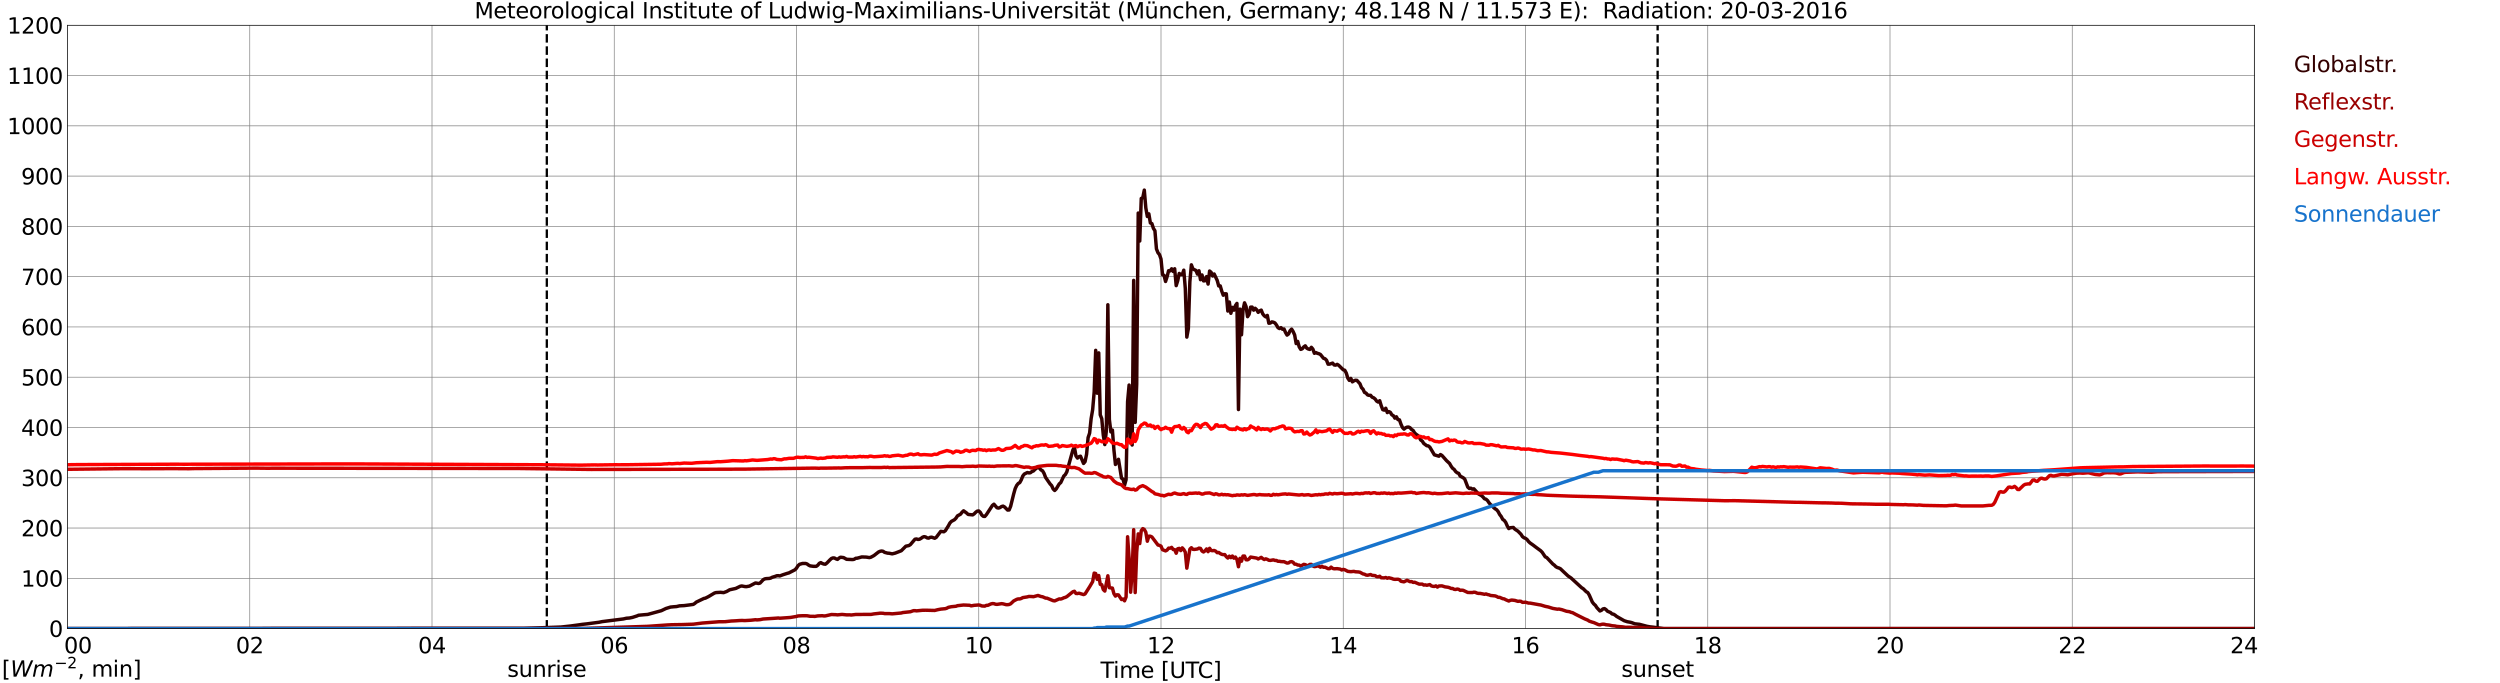<?xml version="1.0" encoding="utf-8" standalone="no"?>
<!DOCTYPE svg PUBLIC "-//W3C//DTD SVG 1.1//EN"
  "http://www.w3.org/Graphics/SVG/1.1/DTD/svg11.dtd">
<svg xmlns:xlink="http://www.w3.org/1999/xlink" width="1085.4pt" height="296.64pt" viewBox="0 0 1085.4 296.64" xmlns="http://www.w3.org/2000/svg" version="1.1">
 <defs>
  <style type="text/css">*{stroke-linejoin: round; stroke-linecap: butt}</style>
 </defs>
 <g id="figure_1">
  <g id="patch_1">
   <path d="M 0 296.64 
L 1085.4 296.64 
L 1085.4 0 
L 0 0 
z
" style="fill: #ffffff"/>
  </g>
  <g id="axes_1">
   <g id="patch_2">
    <path d="M 29.306 272.909 
L 978.814 272.909 
L 978.814 10.976 
L 29.306 10.976 
z
" style="fill: #ffffff"/>
   </g>
   <g id="patch_3">
    <path d="M 978.814 272.909 
L 978.814 272.909 
L 978.814 10.976 
L 978.814 10.976 
z
" clip-path="url(#pd06ec41502)" style="fill: #d3d3d3; opacity: 0.25; stroke: #d3d3d3; stroke-linejoin: miter"/>
   </g>
   <g id="matplotlib.axis_1">
    <g id="xtick_1">
     <g id="line2d_1">
      <path d="M 29.306 272.909 
L 29.306 10.976 
" clip-path="url(#pd06ec41502)" style="fill: none; stroke: #808080; stroke-width: 0.3; stroke-linecap: square"/>
     </g>
     <g id="line2d_2"/>
     <g id="text_1">
      <!--    00 -->
      <g transform="translate(18.733 283.627) scale(0.095 -0.095)">
       <defs>
        <path id="DejaVuSans-20" transform="scale(0.016)"/>
        <path id="DejaVuSans-30" d="M 2034 4250 
Q 1547 4250 1301 3770 
Q 1056 3291 1056 2328 
Q 1056 1369 1301 889 
Q 1547 409 2034 409 
Q 2525 409 2770 889 
Q 3016 1369 3016 2328 
Q 3016 3291 2770 3770 
Q 2525 4250 2034 4250 
z
M 2034 4750 
Q 2819 4750 3233 4129 
Q 3647 3509 3647 2328 
Q 3647 1150 3233 529 
Q 2819 -91 2034 -91 
Q 1250 -91 836 529 
Q 422 1150 422 2328 
Q 422 3509 836 4129 
Q 1250 4750 2034 4750 
z
" transform="scale(0.016)"/>
       </defs>
       <use xlink:href="#DejaVuSans-20"/>
       <use xlink:href="#DejaVuSans-20" transform="translate(31.787 0)"/>
       <use xlink:href="#DejaVuSans-20" transform="translate(63.574 0)"/>
       <use xlink:href="#DejaVuSans-30" transform="translate(95.361 0)"/>
       <use xlink:href="#DejaVuSans-30" transform="translate(158.984 0)"/>
      </g>
     </g>
    </g>
    <g id="xtick_2">
     <g id="line2d_3">
      <path d="M 108.431 272.909 
L 108.431 10.976 
" clip-path="url(#pd06ec41502)" style="fill: none; stroke: #808080; stroke-width: 0.3; stroke-linecap: square"/>
     </g>
     <g id="line2d_4"/>
     <g id="text_2">
      <!-- 02 -->
      <g transform="translate(102.387 283.627) scale(0.095 -0.095)">
       <defs>
        <path id="DejaVuSans-32" d="M 1228 531 
L 3431 531 
L 3431 0 
L 469 0 
L 469 531 
Q 828 903 1448 1529 
Q 2069 2156 2228 2338 
Q 2531 2678 2651 2914 
Q 2772 3150 2772 3378 
Q 2772 3750 2511 3984 
Q 2250 4219 1831 4219 
Q 1534 4219 1204 4116 
Q 875 4013 500 3803 
L 500 4441 
Q 881 4594 1212 4672 
Q 1544 4750 1819 4750 
Q 2544 4750 2975 4387 
Q 3406 4025 3406 3419 
Q 3406 3131 3298 2873 
Q 3191 2616 2906 2266 
Q 2828 2175 2409 1742 
Q 1991 1309 1228 531 
z
" transform="scale(0.016)"/>
       </defs>
       <use xlink:href="#DejaVuSans-30"/>
       <use xlink:href="#DejaVuSans-32" transform="translate(63.623 0)"/>
      </g>
     </g>
    </g>
    <g id="xtick_3">
     <g id="line2d_5">
      <path d="M 187.557 272.909 
L 187.557 10.976 
" clip-path="url(#pd06ec41502)" style="fill: none; stroke: #808080; stroke-width: 0.3; stroke-linecap: square"/>
     </g>
     <g id="line2d_6"/>
     <g id="text_3">
      <!-- 04 -->
      <g transform="translate(181.513 283.627) scale(0.095 -0.095)">
       <defs>
        <path id="DejaVuSans-34" d="M 2419 4116 
L 825 1625 
L 2419 1625 
L 2419 4116 
z
M 2253 4666 
L 3047 4666 
L 3047 1625 
L 3713 1625 
L 3713 1100 
L 3047 1100 
L 3047 0 
L 2419 0 
L 2419 1100 
L 313 1100 
L 313 1709 
L 2253 4666 
z
" transform="scale(0.016)"/>
       </defs>
       <use xlink:href="#DejaVuSans-30"/>
       <use xlink:href="#DejaVuSans-34" transform="translate(63.623 0)"/>
      </g>
     </g>
    </g>
    <g id="xtick_4">
     <g id="line2d_7">
      <path d="M 266.683 272.909 
L 266.683 10.976 
" clip-path="url(#pd06ec41502)" style="fill: none; stroke: #808080; stroke-width: 0.3; stroke-linecap: square"/>
     </g>
     <g id="line2d_8"/>
     <g id="text_4">
      <!-- 06 -->
      <g transform="translate(260.638 283.627) scale(0.095 -0.095)">
       <defs>
        <path id="DejaVuSans-36" d="M 2113 2584 
Q 1688 2584 1439 2293 
Q 1191 2003 1191 1497 
Q 1191 994 1439 701 
Q 1688 409 2113 409 
Q 2538 409 2786 701 
Q 3034 994 3034 1497 
Q 3034 2003 2786 2293 
Q 2538 2584 2113 2584 
z
M 3366 4563 
L 3366 3988 
Q 3128 4100 2886 4159 
Q 2644 4219 2406 4219 
Q 1781 4219 1451 3797 
Q 1122 3375 1075 2522 
Q 1259 2794 1537 2939 
Q 1816 3084 2150 3084 
Q 2853 3084 3261 2657 
Q 3669 2231 3669 1497 
Q 3669 778 3244 343 
Q 2819 -91 2113 -91 
Q 1303 -91 875 529 
Q 447 1150 447 2328 
Q 447 3434 972 4092 
Q 1497 4750 2381 4750 
Q 2619 4750 2861 4703 
Q 3103 4656 3366 4563 
z
" transform="scale(0.016)"/>
       </defs>
       <use xlink:href="#DejaVuSans-30"/>
       <use xlink:href="#DejaVuSans-36" transform="translate(63.623 0)"/>
      </g>
     </g>
    </g>
    <g id="xtick_5">
     <g id="line2d_9">
      <path d="M 345.808 272.909 
L 345.808 10.976 
" clip-path="url(#pd06ec41502)" style="fill: none; stroke: #808080; stroke-width: 0.3; stroke-linecap: square"/>
     </g>
     <g id="line2d_10"/>
     <g id="text_5">
      <!-- 08 -->
      <g transform="translate(339.764 283.627) scale(0.095 -0.095)">
       <defs>
        <path id="DejaVuSans-38" d="M 2034 2216 
Q 1584 2216 1326 1975 
Q 1069 1734 1069 1313 
Q 1069 891 1326 650 
Q 1584 409 2034 409 
Q 2484 409 2743 651 
Q 3003 894 3003 1313 
Q 3003 1734 2745 1975 
Q 2488 2216 2034 2216 
z
M 1403 2484 
Q 997 2584 770 2862 
Q 544 3141 544 3541 
Q 544 4100 942 4425 
Q 1341 4750 2034 4750 
Q 2731 4750 3128 4425 
Q 3525 4100 3525 3541 
Q 3525 3141 3298 2862 
Q 3072 2584 2669 2484 
Q 3125 2378 3379 2068 
Q 3634 1759 3634 1313 
Q 3634 634 3220 271 
Q 2806 -91 2034 -91 
Q 1263 -91 848 271 
Q 434 634 434 1313 
Q 434 1759 690 2068 
Q 947 2378 1403 2484 
z
M 1172 3481 
Q 1172 3119 1398 2916 
Q 1625 2713 2034 2713 
Q 2441 2713 2670 2916 
Q 2900 3119 2900 3481 
Q 2900 3844 2670 4047 
Q 2441 4250 2034 4250 
Q 1625 4250 1398 4047 
Q 1172 3844 1172 3481 
z
" transform="scale(0.016)"/>
       </defs>
       <use xlink:href="#DejaVuSans-30"/>
       <use xlink:href="#DejaVuSans-38" transform="translate(63.623 0)"/>
      </g>
     </g>
    </g>
    <g id="xtick_6">
     <g id="line2d_11">
      <path d="M 424.934 272.909 
L 424.934 10.976 
" clip-path="url(#pd06ec41502)" style="fill: none; stroke: #808080; stroke-width: 0.3; stroke-linecap: square"/>
     </g>
     <g id="line2d_12"/>
     <g id="text_6">
      <!-- 10 -->
      <g transform="translate(418.89 283.627) scale(0.095 -0.095)">
       <defs>
        <path id="DejaVuSans-31" d="M 794 531 
L 1825 531 
L 1825 4091 
L 703 3866 
L 703 4441 
L 1819 4666 
L 2450 4666 
L 2450 531 
L 3481 531 
L 3481 0 
L 794 0 
L 794 531 
z
" transform="scale(0.016)"/>
       </defs>
       <use xlink:href="#DejaVuSans-31"/>
       <use xlink:href="#DejaVuSans-30" transform="translate(63.623 0)"/>
      </g>
     </g>
    </g>
    <g id="xtick_7">
     <g id="line2d_13">
      <path d="M 504.06 272.909 
L 504.06 10.976 
" clip-path="url(#pd06ec41502)" style="fill: none; stroke: #808080; stroke-width: 0.3; stroke-linecap: square"/>
     </g>
     <g id="line2d_14"/>
     <g id="text_7">
      <!-- 12 -->
      <g transform="translate(498.015 283.627) scale(0.095 -0.095)">
       <use xlink:href="#DejaVuSans-31"/>
       <use xlink:href="#DejaVuSans-32" transform="translate(63.623 0)"/>
      </g>
     </g>
    </g>
    <g id="xtick_8">
     <g id="line2d_15">
      <path d="M 583.185 272.909 
L 583.185 10.976 
" clip-path="url(#pd06ec41502)" style="fill: none; stroke: #808080; stroke-width: 0.3; stroke-linecap: square"/>
     </g>
     <g id="line2d_16"/>
     <g id="text_8">
      <!-- 14 -->
      <g transform="translate(577.141 283.627) scale(0.095 -0.095)">
       <use xlink:href="#DejaVuSans-31"/>
       <use xlink:href="#DejaVuSans-34" transform="translate(63.623 0)"/>
      </g>
     </g>
    </g>
    <g id="xtick_9">
     <g id="line2d_17">
      <path d="M 662.311 272.909 
L 662.311 10.976 
" clip-path="url(#pd06ec41502)" style="fill: none; stroke: #808080; stroke-width: 0.3; stroke-linecap: square"/>
     </g>
     <g id="line2d_18"/>
     <g id="text_9">
      <!-- 16 -->
      <g transform="translate(656.267 283.627) scale(0.095 -0.095)">
       <use xlink:href="#DejaVuSans-31"/>
       <use xlink:href="#DejaVuSans-36" transform="translate(63.623 0)"/>
      </g>
     </g>
    </g>
    <g id="xtick_10">
     <g id="line2d_19">
      <path d="M 741.437 272.909 
L 741.437 10.976 
" clip-path="url(#pd06ec41502)" style="fill: none; stroke: #808080; stroke-width: 0.3; stroke-linecap: square"/>
     </g>
     <g id="line2d_20"/>
     <g id="text_10">
      <!-- 18 -->
      <g transform="translate(735.392 283.627) scale(0.095 -0.095)">
       <use xlink:href="#DejaVuSans-31"/>
       <use xlink:href="#DejaVuSans-38" transform="translate(63.623 0)"/>
      </g>
     </g>
    </g>
    <g id="xtick_11">
     <g id="line2d_21">
      <path d="M 820.562 272.909 
L 820.562 10.976 
" clip-path="url(#pd06ec41502)" style="fill: none; stroke: #808080; stroke-width: 0.3; stroke-linecap: square"/>
     </g>
     <g id="line2d_22"/>
     <g id="text_11">
      <!-- 20 -->
      <g transform="translate(814.518 283.627) scale(0.095 -0.095)">
       <use xlink:href="#DejaVuSans-32"/>
       <use xlink:href="#DejaVuSans-30" transform="translate(63.623 0)"/>
      </g>
     </g>
    </g>
    <g id="xtick_12">
     <g id="line2d_23">
      <path d="M 899.688 272.909 
L 899.688 10.976 
" clip-path="url(#pd06ec41502)" style="fill: none; stroke: #808080; stroke-width: 0.3; stroke-linecap: square"/>
     </g>
     <g id="line2d_24"/>
     <g id="text_12">
      <!-- 22 -->
      <g transform="translate(893.644 283.627) scale(0.095 -0.095)">
       <use xlink:href="#DejaVuSans-32"/>
       <use xlink:href="#DejaVuSans-32" transform="translate(63.623 0)"/>
      </g>
     </g>
    </g>
    <g id="xtick_13">
     <g id="line2d_25">
      <path d="M 978.814 272.909 
L 978.814 10.976 
" clip-path="url(#pd06ec41502)" style="fill: none; stroke: #808080; stroke-width: 0.3; stroke-linecap: square"/>
     </g>
     <g id="line2d_26"/>
     <g id="text_13">
      <!-- 24    -->
      <g transform="translate(968.241 283.627) scale(0.095 -0.095)">
       <use xlink:href="#DejaVuSans-32"/>
       <use xlink:href="#DejaVuSans-34" transform="translate(63.623 0)"/>
       <use xlink:href="#DejaVuSans-20" transform="translate(127.246 0)"/>
       <use xlink:href="#DejaVuSans-20" transform="translate(159.033 0)"/>
       <use xlink:href="#DejaVuSans-20" transform="translate(190.82 0)"/>
      </g>
     </g>
    </g>
    <g id="text_14">
     <!-- Time [UTC] -->
     <g transform="translate(477.806 294.322) scale(0.095 -0.095)">
      <defs>
       <path id="DejaVuSans-54" d="M -19 4666 
L 3928 4666 
L 3928 4134 
L 2272 4134 
L 2272 0 
L 1638 0 
L 1638 4134 
L -19 4134 
L -19 4666 
z
" transform="scale(0.016)"/>
       <path id="DejaVuSans-69" d="M 603 3500 
L 1178 3500 
L 1178 0 
L 603 0 
L 603 3500 
z
M 603 4863 
L 1178 4863 
L 1178 4134 
L 603 4134 
L 603 4863 
z
" transform="scale(0.016)"/>
       <path id="DejaVuSans-6d" d="M 3328 2828 
Q 3544 3216 3844 3400 
Q 4144 3584 4550 3584 
Q 5097 3584 5394 3201 
Q 5691 2819 5691 2113 
L 5691 0 
L 5113 0 
L 5113 2094 
Q 5113 2597 4934 2840 
Q 4756 3084 4391 3084 
Q 3944 3084 3684 2787 
Q 3425 2491 3425 1978 
L 3425 0 
L 2847 0 
L 2847 2094 
Q 2847 2600 2669 2842 
Q 2491 3084 2119 3084 
Q 1678 3084 1418 2786 
Q 1159 2488 1159 1978 
L 1159 0 
L 581 0 
L 581 3500 
L 1159 3500 
L 1159 2956 
Q 1356 3278 1631 3431 
Q 1906 3584 2284 3584 
Q 2666 3584 2933 3390 
Q 3200 3197 3328 2828 
z
" transform="scale(0.016)"/>
       <path id="DejaVuSans-65" d="M 3597 1894 
L 3597 1613 
L 953 1613 
Q 991 1019 1311 708 
Q 1631 397 2203 397 
Q 2534 397 2845 478 
Q 3156 559 3463 722 
L 3463 178 
Q 3153 47 2828 -22 
Q 2503 -91 2169 -91 
Q 1331 -91 842 396 
Q 353 884 353 1716 
Q 353 2575 817 3079 
Q 1281 3584 2069 3584 
Q 2775 3584 3186 3129 
Q 3597 2675 3597 1894 
z
M 3022 2063 
Q 3016 2534 2758 2815 
Q 2500 3097 2075 3097 
Q 1594 3097 1305 2825 
Q 1016 2553 972 2059 
L 3022 2063 
z
" transform="scale(0.016)"/>
       <path id="DejaVuSans-5b" d="M 550 4863 
L 1875 4863 
L 1875 4416 
L 1125 4416 
L 1125 -397 
L 1875 -397 
L 1875 -844 
L 550 -844 
L 550 4863 
z
" transform="scale(0.016)"/>
       <path id="DejaVuSans-55" d="M 556 4666 
L 1191 4666 
L 1191 1831 
Q 1191 1081 1462 751 
Q 1734 422 2344 422 
Q 2950 422 3222 751 
Q 3494 1081 3494 1831 
L 3494 4666 
L 4128 4666 
L 4128 1753 
Q 4128 841 3676 375 
Q 3225 -91 2344 -91 
Q 1459 -91 1007 375 
Q 556 841 556 1753 
L 556 4666 
z
" transform="scale(0.016)"/>
       <path id="DejaVuSans-43" d="M 4122 4306 
L 4122 3641 
Q 3803 3938 3442 4084 
Q 3081 4231 2675 4231 
Q 1875 4231 1450 3742 
Q 1025 3253 1025 2328 
Q 1025 1406 1450 917 
Q 1875 428 2675 428 
Q 3081 428 3442 575 
Q 3803 722 4122 1019 
L 4122 359 
Q 3791 134 3420 21 
Q 3050 -91 2638 -91 
Q 1578 -91 968 557 
Q 359 1206 359 2328 
Q 359 3453 968 4101 
Q 1578 4750 2638 4750 
Q 3056 4750 3426 4639 
Q 3797 4528 4122 4306 
z
" transform="scale(0.016)"/>
       <path id="DejaVuSans-5d" d="M 1947 4863 
L 1947 -844 
L 622 -844 
L 622 -397 
L 1369 -397 
L 1369 4416 
L 622 4416 
L 622 4863 
L 1947 4863 
z
" transform="scale(0.016)"/>
      </defs>
      <use xlink:href="#DejaVuSans-54"/>
      <use xlink:href="#DejaVuSans-69" transform="translate(57.959 0)"/>
      <use xlink:href="#DejaVuSans-6d" transform="translate(85.742 0)"/>
      <use xlink:href="#DejaVuSans-65" transform="translate(183.154 0)"/>
      <use xlink:href="#DejaVuSans-20" transform="translate(244.678 0)"/>
      <use xlink:href="#DejaVuSans-5b" transform="translate(276.465 0)"/>
      <use xlink:href="#DejaVuSans-55" transform="translate(315.479 0)"/>
      <use xlink:href="#DejaVuSans-54" transform="translate(388.672 0)"/>
      <use xlink:href="#DejaVuSans-43" transform="translate(443.881 0)"/>
      <use xlink:href="#DejaVuSans-5d" transform="translate(513.705 0)"/>
     </g>
    </g>
   </g>
   <g id="matplotlib.axis_2">
    <g id="ytick_1">
     <g id="line2d_27">
      <path d="M 29.306 272.909 
L 978.814 272.909 
" clip-path="url(#pd06ec41502)" style="fill: none; stroke: #808080; stroke-width: 0.3; stroke-linecap: square"/>
     </g>
     <g id="line2d_28"/>
     <g id="text_15">
      <!-- 0 -->
      <g transform="translate(21.261 276.518) scale(0.095 -0.095)">
       <use xlink:href="#DejaVuSans-30"/>
      </g>
     </g>
    </g>
    <g id="ytick_2">
     <g id="line2d_29">
      <path d="M 29.306 251.081 
L 978.814 251.081 
" clip-path="url(#pd06ec41502)" style="fill: none; stroke: #808080; stroke-width: 0.3; stroke-linecap: square"/>
     </g>
     <g id="line2d_30"/>
     <g id="text_16">
      <!-- 100 -->
      <g transform="translate(9.173 254.69) scale(0.095 -0.095)">
       <use xlink:href="#DejaVuSans-31"/>
       <use xlink:href="#DejaVuSans-30" transform="translate(63.623 0)"/>
       <use xlink:href="#DejaVuSans-30" transform="translate(127.246 0)"/>
      </g>
     </g>
    </g>
    <g id="ytick_3">
     <g id="line2d_31">
      <path d="M 29.306 229.253 
L 978.814 229.253 
" clip-path="url(#pd06ec41502)" style="fill: none; stroke: #808080; stroke-width: 0.3; stroke-linecap: square"/>
     </g>
     <g id="line2d_32"/>
     <g id="text_17">
      <!-- 200 -->
      <g transform="translate(9.173 232.863) scale(0.095 -0.095)">
       <use xlink:href="#DejaVuSans-32"/>
       <use xlink:href="#DejaVuSans-30" transform="translate(63.623 0)"/>
       <use xlink:href="#DejaVuSans-30" transform="translate(127.246 0)"/>
      </g>
     </g>
    </g>
    <g id="ytick_4">
     <g id="line2d_33">
      <path d="M 29.306 207.426 
L 978.814 207.426 
" clip-path="url(#pd06ec41502)" style="fill: none; stroke: #808080; stroke-width: 0.3; stroke-linecap: square"/>
     </g>
     <g id="line2d_34"/>
     <g id="text_18">
      <!-- 300 -->
      <g transform="translate(9.173 211.035) scale(0.095 -0.095)">
       <defs>
        <path id="DejaVuSans-33" d="M 2597 2516 
Q 3050 2419 3304 2112 
Q 3559 1806 3559 1356 
Q 3559 666 3084 287 
Q 2609 -91 1734 -91 
Q 1441 -91 1130 -33 
Q 819 25 488 141 
L 488 750 
Q 750 597 1062 519 
Q 1375 441 1716 441 
Q 2309 441 2620 675 
Q 2931 909 2931 1356 
Q 2931 1769 2642 2001 
Q 2353 2234 1838 2234 
L 1294 2234 
L 1294 2753 
L 1863 2753 
Q 2328 2753 2575 2939 
Q 2822 3125 2822 3475 
Q 2822 3834 2567 4026 
Q 2313 4219 1838 4219 
Q 1578 4219 1281 4162 
Q 984 4106 628 3988 
L 628 4550 
Q 988 4650 1302 4700 
Q 1616 4750 1894 4750 
Q 2613 4750 3031 4423 
Q 3450 4097 3450 3541 
Q 3450 3153 3228 2886 
Q 3006 2619 2597 2516 
z
" transform="scale(0.016)"/>
       </defs>
       <use xlink:href="#DejaVuSans-33"/>
       <use xlink:href="#DejaVuSans-30" transform="translate(63.623 0)"/>
       <use xlink:href="#DejaVuSans-30" transform="translate(127.246 0)"/>
      </g>
     </g>
    </g>
    <g id="ytick_5">
     <g id="line2d_35">
      <path d="M 29.306 185.598 
L 978.814 185.598 
" clip-path="url(#pd06ec41502)" style="fill: none; stroke: #808080; stroke-width: 0.3; stroke-linecap: square"/>
     </g>
     <g id="line2d_36"/>
     <g id="text_19">
      <!-- 400 -->
      <g transform="translate(9.173 189.207) scale(0.095 -0.095)">
       <use xlink:href="#DejaVuSans-34"/>
       <use xlink:href="#DejaVuSans-30" transform="translate(63.623 0)"/>
       <use xlink:href="#DejaVuSans-30" transform="translate(127.246 0)"/>
      </g>
     </g>
    </g>
    <g id="ytick_6">
     <g id="line2d_37">
      <path d="M 29.306 163.77 
L 978.814 163.77 
" clip-path="url(#pd06ec41502)" style="fill: none; stroke: #808080; stroke-width: 0.3; stroke-linecap: square"/>
     </g>
     <g id="line2d_38"/>
     <g id="text_20">
      <!-- 500 -->
      <g transform="translate(9.173 167.379) scale(0.095 -0.095)">
       <defs>
        <path id="DejaVuSans-35" d="M 691 4666 
L 3169 4666 
L 3169 4134 
L 1269 4134 
L 1269 2991 
Q 1406 3038 1543 3061 
Q 1681 3084 1819 3084 
Q 2600 3084 3056 2656 
Q 3513 2228 3513 1497 
Q 3513 744 3044 326 
Q 2575 -91 1722 -91 
Q 1428 -91 1123 -41 
Q 819 9 494 109 
L 494 744 
Q 775 591 1075 516 
Q 1375 441 1709 441 
Q 2250 441 2565 725 
Q 2881 1009 2881 1497 
Q 2881 1984 2565 2268 
Q 2250 2553 1709 2553 
Q 1456 2553 1204 2497 
Q 953 2441 691 2322 
L 691 4666 
z
" transform="scale(0.016)"/>
       </defs>
       <use xlink:href="#DejaVuSans-35"/>
       <use xlink:href="#DejaVuSans-30" transform="translate(63.623 0)"/>
       <use xlink:href="#DejaVuSans-30" transform="translate(127.246 0)"/>
      </g>
     </g>
    </g>
    <g id="ytick_7">
     <g id="line2d_39">
      <path d="M 29.306 141.942 
L 978.814 141.942 
" clip-path="url(#pd06ec41502)" style="fill: none; stroke: #808080; stroke-width: 0.3; stroke-linecap: square"/>
     </g>
     <g id="line2d_40"/>
     <g id="text_21">
      <!-- 600 -->
      <g transform="translate(9.173 145.551) scale(0.095 -0.095)">
       <use xlink:href="#DejaVuSans-36"/>
       <use xlink:href="#DejaVuSans-30" transform="translate(63.623 0)"/>
       <use xlink:href="#DejaVuSans-30" transform="translate(127.246 0)"/>
      </g>
     </g>
    </g>
    <g id="ytick_8">
     <g id="line2d_41">
      <path d="M 29.306 120.114 
L 978.814 120.114 
" clip-path="url(#pd06ec41502)" style="fill: none; stroke: #808080; stroke-width: 0.3; stroke-linecap: square"/>
     </g>
     <g id="line2d_42"/>
     <g id="text_22">
      <!-- 700 -->
      <g transform="translate(9.173 123.724) scale(0.095 -0.095)">
       <defs>
        <path id="DejaVuSans-37" d="M 525 4666 
L 3525 4666 
L 3525 4397 
L 1831 0 
L 1172 0 
L 2766 4134 
L 525 4134 
L 525 4666 
z
" transform="scale(0.016)"/>
       </defs>
       <use xlink:href="#DejaVuSans-37"/>
       <use xlink:href="#DejaVuSans-30" transform="translate(63.623 0)"/>
       <use xlink:href="#DejaVuSans-30" transform="translate(127.246 0)"/>
      </g>
     </g>
    </g>
    <g id="ytick_9">
     <g id="line2d_43">
      <path d="M 29.306 98.287 
L 978.814 98.287 
" clip-path="url(#pd06ec41502)" style="fill: none; stroke: #808080; stroke-width: 0.3; stroke-linecap: square"/>
     </g>
     <g id="line2d_44"/>
     <g id="text_23">
      <!-- 800 -->
      <g transform="translate(9.173 101.896) scale(0.095 -0.095)">
       <use xlink:href="#DejaVuSans-38"/>
       <use xlink:href="#DejaVuSans-30" transform="translate(63.623 0)"/>
       <use xlink:href="#DejaVuSans-30" transform="translate(127.246 0)"/>
      </g>
     </g>
    </g>
    <g id="ytick_10">
     <g id="line2d_45">
      <path d="M 29.306 76.459 
L 978.814 76.459 
" clip-path="url(#pd06ec41502)" style="fill: none; stroke: #808080; stroke-width: 0.3; stroke-linecap: square"/>
     </g>
     <g id="line2d_46"/>
     <g id="text_24">
      <!-- 900 -->
      <g transform="translate(9.173 80.068) scale(0.095 -0.095)">
       <defs>
        <path id="DejaVuSans-39" d="M 703 97 
L 703 672 
Q 941 559 1184 500 
Q 1428 441 1663 441 
Q 2288 441 2617 861 
Q 2947 1281 2994 2138 
Q 2813 1869 2534 1725 
Q 2256 1581 1919 1581 
Q 1219 1581 811 2004 
Q 403 2428 403 3163 
Q 403 3881 828 4315 
Q 1253 4750 1959 4750 
Q 2769 4750 3195 4129 
Q 3622 3509 3622 2328 
Q 3622 1225 3098 567 
Q 2575 -91 1691 -91 
Q 1453 -91 1209 -44 
Q 966 3 703 97 
z
M 1959 2075 
Q 2384 2075 2632 2365 
Q 2881 2656 2881 3163 
Q 2881 3666 2632 3958 
Q 2384 4250 1959 4250 
Q 1534 4250 1286 3958 
Q 1038 3666 1038 3163 
Q 1038 2656 1286 2365 
Q 1534 2075 1959 2075 
z
" transform="scale(0.016)"/>
       </defs>
       <use xlink:href="#DejaVuSans-39"/>
       <use xlink:href="#DejaVuSans-30" transform="translate(63.623 0)"/>
       <use xlink:href="#DejaVuSans-30" transform="translate(127.246 0)"/>
      </g>
     </g>
    </g>
    <g id="ytick_11">
     <g id="line2d_47">
      <path d="M 29.306 54.631 
L 978.814 54.631 
" clip-path="url(#pd06ec41502)" style="fill: none; stroke: #808080; stroke-width: 0.3; stroke-linecap: square"/>
     </g>
     <g id="line2d_48"/>
     <g id="text_25">
      <!-- 1000 -->
      <g transform="translate(3.128 58.24) scale(0.095 -0.095)">
       <use xlink:href="#DejaVuSans-31"/>
       <use xlink:href="#DejaVuSans-30" transform="translate(63.623 0)"/>
       <use xlink:href="#DejaVuSans-30" transform="translate(127.246 0)"/>
       <use xlink:href="#DejaVuSans-30" transform="translate(190.869 0)"/>
      </g>
     </g>
    </g>
    <g id="ytick_12">
     <g id="line2d_49">
      <path d="M 29.306 32.803 
L 978.814 32.803 
" clip-path="url(#pd06ec41502)" style="fill: none; stroke: #808080; stroke-width: 0.3; stroke-linecap: square"/>
     </g>
     <g id="line2d_50"/>
     <g id="text_26">
      <!-- 1100 -->
      <g transform="translate(3.128 36.413) scale(0.095 -0.095)">
       <use xlink:href="#DejaVuSans-31"/>
       <use xlink:href="#DejaVuSans-31" transform="translate(63.623 0)"/>
       <use xlink:href="#DejaVuSans-30" transform="translate(127.246 0)"/>
       <use xlink:href="#DejaVuSans-30" transform="translate(190.869 0)"/>
      </g>
     </g>
    </g>
    <g id="ytick_13">
     <g id="line2d_51">
      <path d="M 29.306 10.976 
L 978.814 10.976 
" clip-path="url(#pd06ec41502)" style="fill: none; stroke: #808080; stroke-width: 0.3; stroke-linecap: square"/>
     </g>
     <g id="line2d_52"/>
     <g id="text_27">
      <!-- 1200 -->
      <g transform="translate(3.128 14.585) scale(0.095 -0.095)">
       <use xlink:href="#DejaVuSans-31"/>
       <use xlink:href="#DejaVuSans-32" transform="translate(63.623 0)"/>
       <use xlink:href="#DejaVuSans-30" transform="translate(127.246 0)"/>
       <use xlink:href="#DejaVuSans-30" transform="translate(190.869 0)"/>
      </g>
     </g>
    </g>
   </g>
   <g id="line2d_53">
    <path d="M 237.406 272.909 
L 237.406 10.976 
" clip-path="url(#pd06ec41502)" style="fill: none; stroke-dasharray: 3.7,1.6; stroke-dashoffset: 0; stroke: #000000"/>
   </g>
   <g id="line2d_54">
    <path d="M 719.677 272.909 
L 719.677 10.976 
" clip-path="url(#pd06ec41502)" style="fill: none; stroke-dasharray: 3.7,1.6; stroke-dashoffset: 0; stroke: #000000"/>
   </g>
   <g id="line2d_55">
    <path d="M 29.306 272.909 
L 227.779 272.811 
L 243.604 272.23 
L 247.561 271.802 
L 249.539 271.531 
L 251.517 271.261 
L 252.836 271.067 
L 254.814 270.855 
L 260.089 270.156 
L 261.408 269.886 
L 270.639 268.722 
L 271.958 268.414 
L 273.277 268.316 
L 274.595 268.046 
L 276.573 267.406 
L 277.233 267.116 
L 279.87 266.865 
L 281.189 266.766 
L 283.167 266.225 
L 287.124 265.14 
L 289.102 264.191 
L 291.08 263.571 
L 292.399 263.436 
L 293.717 263.34 
L 295.036 263.03 
L 297.014 262.931 
L 298.992 262.68 
L 300.971 262.41 
L 301.63 262.004 
L 302.289 261.421 
L 303.608 260.783 
L 305.586 259.834 
L 306.246 259.699 
L 307.564 259.039 
L 310.202 257.47 
L 310.861 257.276 
L 312.839 257.16 
L 314.158 257.295 
L 315.477 256.813 
L 316.796 256.056 
L 319.433 255.475 
L 321.411 254.525 
L 322.071 254.41 
L 323.39 254.663 
L 324.049 254.7 
L 325.368 254.469 
L 328.005 253.094 
L 329.324 253.325 
L 329.983 253.152 
L 331.302 251.738 
L 331.961 251.35 
L 332.621 251.214 
L 333.94 251.138 
L 334.599 250.983 
L 335.258 250.634 
L 336.577 250.228 
L 337.236 249.974 
L 337.896 249.937 
L 338.555 250.053 
L 339.874 249.549 
L 341.852 248.909 
L 342.512 248.735 
L 345.149 247.379 
L 345.808 246.663 
L 346.468 245.598 
L 347.127 244.998 
L 348.446 244.629 
L 349.765 244.629 
L 350.424 244.862 
L 351.083 245.367 
L 351.743 245.694 
L 353.062 245.869 
L 354.38 245.888 
L 355.04 245.404 
L 355.699 244.592 
L 356.359 244.262 
L 357.018 244.648 
L 357.677 244.882 
L 358.337 244.958 
L 358.996 244.454 
L 360.315 243.079 
L 360.974 242.479 
L 361.634 242.228 
L 362.293 242.267 
L 362.952 242.634 
L 363.612 242.867 
L 364.271 242.306 
L 364.93 241.918 
L 366.249 242.092 
L 367.568 242.828 
L 370.206 242.944 
L 370.865 242.808 
L 371.524 242.383 
L 372.184 242.343 
L 374.162 241.802 
L 376.14 241.878 
L 377.459 242.092 
L 378.118 241.918 
L 379.437 241.202 
L 381.415 239.652 
L 382.074 239.362 
L 382.734 239.226 
L 383.393 239.342 
L 384.053 239.807 
L 385.371 240.156 
L 386.031 240.193 
L 387.349 240.466 
L 388.668 240.137 
L 391.306 239.109 
L 393.284 237.133 
L 394.603 236.862 
L 395.262 236.437 
L 397.24 234.112 
L 397.899 233.996 
L 398.559 234.21 
L 399.218 234.112 
L 399.878 233.745 
L 400.537 233.241 
L 401.196 232.99 
L 401.856 233.126 
L 402.515 233.532 
L 403.175 233.647 
L 403.834 233.3 
L 404.493 233.222 
L 405.812 233.686 
L 406.471 233.3 
L 408.45 230.685 
L 409.768 230.877 
L 410.428 230.412 
L 411.746 228.302 
L 412.406 227.081 
L 413.065 226.365 
L 414.384 225.65 
L 415.043 224.971 
L 415.703 223.964 
L 417.022 223.246 
L 417.681 222.395 
L 418.34 221.775 
L 419.659 222.725 
L 420.318 223.345 
L 422.297 223.539 
L 422.956 223.091 
L 423.615 222.415 
L 424.275 221.91 
L 424.934 221.834 
L 425.593 222.434 
L 426.253 223.615 
L 426.912 224.176 
L 427.572 224.215 
L 428.231 223.46 
L 430.869 219.431 
L 431.528 218.909 
L 432.847 220.439 
L 433.506 220.594 
L 434.165 220.361 
L 434.825 219.915 
L 435.484 219.741 
L 436.144 220.11 
L 437.462 221.445 
L 438.122 221.406 
L 438.781 219.819 
L 440.1 214.454 
L 440.759 212.129 
L 441.419 210.735 
L 442.078 209.903 
L 442.737 209.534 
L 443.397 208.334 
L 444.056 206.648 
L 444.716 205.817 
L 446.034 205.158 
L 446.694 205.313 
L 447.353 205.254 
L 448.012 204.732 
L 448.672 204.479 
L 449.331 203.802 
L 449.991 203.298 
L 450.65 202.562 
L 451.969 204.033 
L 452.628 204.402 
L 453.287 205.527 
L 453.947 207.268 
L 455.266 209.187 
L 455.925 210.134 
L 456.584 210.833 
L 457.244 212.284 
L 457.903 212.944 
L 458.563 212.265 
L 459.881 210.078 
L 460.541 209.514 
L 461.859 206.668 
L 462.519 206.048 
L 463.178 204.848 
L 464.497 200.083 
L 465.816 195.318 
L 466.475 194.176 
L 467.134 197.933 
L 467.794 198.882 
L 468.453 198.262 
L 469.113 198.068 
L 470.431 201.207 
L 471.091 200.432 
L 471.75 197.197 
L 472.409 189.992 
L 473.069 188.036 
L 473.728 181.741 
L 474.388 177.829 
L 475.047 170.139 
L 475.706 152.107 
L 476.366 170.722 
L 477.025 153.212 
L 477.685 180.115 
L 478.344 181.8 
L 479.003 188.946 
L 479.663 193.013 
L 480.322 187.126 
L 480.981 132.314 
L 481.641 182.11 
L 482.3 187.514 
L 482.96 186.72 
L 483.619 195.318 
L 484.278 201.652 
L 485.597 199.406 
L 486.916 207.598 
L 487.575 208.043 
L 488.235 210.639 
L 488.894 208.257 
L 489.553 174.383 
L 490.213 167.177 
L 490.872 190.225 
L 491.532 193.207 
L 492.191 121.738 
L 492.85 183.389 
L 493.51 166.752 
L 494.169 92.494 
L 494.828 104.636 
L 495.488 86.161 
L 496.147 85.869 
L 496.807 82.538 
L 497.466 90.267 
L 498.125 93.984 
L 498.785 92.843 
L 499.444 96.794 
L 500.103 97.084 
L 500.763 99.155 
L 501.422 100.184 
L 502.082 108.066 
L 502.741 109.711 
L 503.4 110.545 
L 504.06 112.462 
L 504.719 119.222 
L 505.379 119.551 
L 506.038 122.203 
L 506.697 120.152 
L 507.357 117.537 
L 508.016 117.613 
L 508.675 116.703 
L 509.335 117.847 
L 509.994 116.685 
L 510.654 124.006 
L 511.313 121.876 
L 511.972 118.718 
L 512.632 119.222 
L 513.291 119.222 
L 513.95 117.305 
L 514.61 125.264 
L 515.269 146.356 
L 515.929 142.695 
L 516.588 122.341 
L 517.247 114.981 
L 517.907 116.762 
L 519.226 117.421 
L 519.885 119.008 
L 520.544 117.556 
L 521.204 121.429 
L 521.863 119.377 
L 522.522 121.952 
L 523.182 121.893 
L 523.841 120.093 
L 524.501 123.328 
L 525.16 117.672 
L 525.819 118.215 
L 526.479 119.842 
L 527.138 118.951 
L 528.457 121.738 
L 529.116 124.142 
L 529.776 124.122 
L 530.435 126.407 
L 531.094 128.169 
L 531.754 127.532 
L 532.413 127.569 
L 533.073 135.045 
L 533.732 131.133 
L 534.391 136.014 
L 535.051 133.458 
L 535.71 134.658 
L 536.369 132.683 
L 537.029 131.733 
L 537.688 177.81 
L 538.348 134.213 
L 539.007 145.35 
L 539.666 134.56 
L 540.326 131.482 
L 540.985 133.069 
L 541.644 137.485 
L 542.304 136.459 
L 542.963 133.36 
L 543.623 133.322 
L 544.282 134.658 
L 544.941 133.844 
L 545.601 134.484 
L 546.26 135.608 
L 546.919 134.949 
L 547.579 134.639 
L 548.238 136.284 
L 548.898 137.099 
L 549.557 137.583 
L 550.216 136.944 
L 550.876 140.334 
L 551.535 140.255 
L 552.195 139.751 
L 552.854 139.888 
L 553.513 140.198 
L 554.173 141.069 
L 554.832 142.25 
L 555.491 142.639 
L 556.151 142.25 
L 556.81 142.948 
L 557.47 142.831 
L 558.129 144.361 
L 558.788 145.485 
L 559.448 144.981 
L 560.107 143.586 
L 560.766 142.89 
L 561.426 143.955 
L 562.085 145.446 
L 562.745 149.165 
L 563.404 148.235 
L 564.063 150.597 
L 564.723 151.682 
L 565.382 151.431 
L 566.042 150.617 
L 566.701 150.152 
L 567.36 151.18 
L 568.02 151.527 
L 568.679 151.701 
L 569.338 150.791 
L 569.998 151.566 
L 570.657 153.387 
L 571.317 153.077 
L 571.976 153.406 
L 572.635 153.581 
L 573.295 153.91 
L 574.613 155.556 
L 575.273 155.75 
L 575.932 156.407 
L 576.592 158.112 
L 577.251 158.093 
L 578.57 157.647 
L 579.229 158.442 
L 579.889 158.538 
L 580.548 158.191 
L 581.207 158.597 
L 583.185 160.553 
L 583.845 160.747 
L 584.504 161.987 
L 585.164 164.156 
L 585.823 165.143 
L 586.482 164.292 
L 587.142 165.783 
L 587.801 165.357 
L 588.46 165.084 
L 589.12 165.143 
L 590.439 166.614 
L 591.098 168.282 
L 591.757 168.958 
L 592.417 170.373 
L 593.076 170.663 
L 593.736 171.458 
L 594.395 171.65 
L 595.054 171.632 
L 595.714 172.444 
L 596.373 172.698 
L 597.032 173.239 
L 597.692 174.149 
L 598.351 174.555 
L 599.011 173.974 
L 599.67 176.144 
L 600.329 177.849 
L 600.989 178.061 
L 601.648 177.249 
L 602.307 179.126 
L 602.967 178.7 
L 603.626 179.01 
L 604.286 180.115 
L 604.945 180.464 
L 605.604 181.549 
L 606.264 180.948 
L 606.923 182.169 
L 607.582 182.284 
L 608.242 184.161 
L 608.901 185.615 
L 609.561 186.312 
L 610.22 185.751 
L 610.879 185.46 
L 611.539 185.401 
L 612.198 185.711 
L 612.858 186.486 
L 613.517 186.875 
L 614.176 187.96 
L 614.836 188.579 
L 615.495 189.005 
L 616.154 189.817 
L 616.814 191.037 
L 617.473 191.485 
L 618.133 192.53 
L 619.451 193.517 
L 620.111 193.595 
L 620.77 194.137 
L 622.748 197.468 
L 624.726 198.068 
L 625.386 197.352 
L 626.045 197.741 
L 627.364 199.231 
L 628.023 199.987 
L 629.342 201.207 
L 630.001 202.388 
L 630.661 203.298 
L 631.32 203.782 
L 631.98 204.712 
L 632.639 205.273 
L 633.298 205.507 
L 633.958 206.707 
L 635.276 207.423 
L 635.936 208.024 
L 637.255 211.49 
L 637.914 212.073 
L 638.573 211.955 
L 639.233 212.363 
L 639.892 212.228 
L 641.87 214.415 
L 643.189 215.17 
L 643.848 215.753 
L 644.508 216.565 
L 645.167 216.739 
L 645.827 217.32 
L 646.486 218.309 
L 647.145 219.084 
L 647.805 219.529 
L 648.464 220.341 
L 649.123 220.904 
L 649.783 221.31 
L 650.442 222.124 
L 651.102 223.384 
L 651.761 224.235 
L 652.42 225.495 
L 653.08 225.94 
L 653.739 226.83 
L 654.399 228.361 
L 655.058 229.485 
L 655.717 229.116 
L 657.036 229 
L 657.695 229.736 
L 659.014 230.607 
L 660.333 231.942 
L 660.992 232.971 
L 661.652 233.473 
L 662.311 233.726 
L 662.97 234.228 
L 663.63 235.101 
L 664.289 235.721 
L 665.608 236.651 
L 666.927 237.657 
L 668.905 239.109 
L 669.564 239.787 
L 670.883 241.763 
L 671.542 242.073 
L 674.18 244.882 
L 674.839 245.367 
L 675.499 246.043 
L 676.158 246.412 
L 676.817 246.604 
L 677.477 246.934 
L 678.796 248.193 
L 680.774 250.053 
L 682.092 250.944 
L 686.708 255.185 
L 687.368 255.593 
L 688.686 256.909 
L 689.346 257.276 
L 690.005 258.38 
L 691.324 261.384 
L 691.983 262.235 
L 692.643 262.816 
L 693.302 263.824 
L 694.621 265.256 
L 695.28 264.966 
L 695.939 264.365 
L 696.599 264.23 
L 697.258 264.656 
L 697.918 265.372 
L 699.236 265.935 
L 699.896 266.555 
L 700.555 266.67 
L 701.215 267.076 
L 701.874 267.62 
L 705.171 269.497 
L 706.49 269.925 
L 707.808 270.156 
L 708.468 270.331 
L 709.786 270.835 
L 711.765 271.047 
L 715.062 271.92 
L 716.38 272.151 
L 717.699 272.287 
L 722.315 272.909 
L 755.284 272.909 
L 978.154 272.909 
L 978.154 272.909 
" clip-path="url(#pd06ec41502)" style="fill: none; stroke: #330000; stroke-width: 1.5; stroke-linecap: square"/>
   </g>
   <g id="line2d_56">
    <path d="M 29.306 272.909 
L 254.155 272.802 
L 281.189 271.931 
L 283.167 271.793 
L 289.761 271.328 
L 291.739 271.232 
L 296.355 271.156 
L 299.652 271.038 
L 300.971 271.001 
L 304.927 270.497 
L 312.18 269.936 
L 314.818 269.916 
L 317.455 269.626 
L 319.433 269.528 
L 320.752 269.432 
L 322.071 269.373 
L 323.39 269.432 
L 326.027 269.277 
L 328.005 269.063 
L 328.665 269.141 
L 329.983 269.026 
L 331.302 268.753 
L 335.258 268.502 
L 337.236 268.366 
L 337.896 268.308 
L 338.555 268.406 
L 343.171 268.076 
L 345.808 267.631 
L 346.468 267.417 
L 348.446 267.321 
L 350.424 267.341 
L 351.743 267.572 
L 353.062 267.572 
L 353.721 267.631 
L 355.04 267.397 
L 357.018 267.321 
L 357.677 267.417 
L 358.337 267.397 
L 360.974 266.797 
L 362.952 266.876 
L 363.612 266.952 
L 365.59 266.758 
L 367.568 266.952 
L 368.887 266.932 
L 369.546 267.011 
L 371.524 266.777 
L 372.843 266.777 
L 374.821 266.758 
L 378.118 266.758 
L 379.437 266.526 
L 381.415 266.312 
L 382.074 266.216 
L 383.393 266.256 
L 384.053 266.391 
L 386.031 266.391 
L 387.349 266.507 
L 391.306 266.138 
L 391.965 265.946 
L 395.262 265.596 
L 396.581 265.132 
L 397.24 265.112 
L 397.899 265.21 
L 400.537 264.957 
L 401.856 264.937 
L 405.812 265.036 
L 407.131 264.706 
L 408.45 264.455 
L 410.428 264.261 
L 411.087 264.047 
L 411.746 263.68 
L 413.065 263.407 
L 415.043 263.215 
L 415.703 262.962 
L 418.34 262.672 
L 420.978 262.787 
L 421.637 263.04 
L 422.956 262.807 
L 424.934 262.652 
L 425.593 262.787 
L 426.253 263.08 
L 427.572 263.156 
L 428.231 262.827 
L 428.89 262.807 
L 430.209 262.207 
L 430.869 262.052 
L 431.528 262.091 
L 432.187 262.322 
L 432.847 262.401 
L 434.825 262.091 
L 435.484 262.167 
L 436.803 262.517 
L 437.462 262.536 
L 438.122 262.44 
L 438.781 262.15 
L 440.1 260.91 
L 441.419 260.212 
L 442.078 260.02 
L 442.737 260.037 
L 443.397 259.825 
L 444.056 259.456 
L 446.034 259.146 
L 446.694 258.954 
L 448.012 258.991 
L 448.672 259.07 
L 450.65 258.526 
L 451.969 258.991 
L 452.628 259.09 
L 453.947 259.67 
L 454.606 259.71 
L 457.244 260.792 
L 457.903 260.89 
L 459.881 260.02 
L 460.541 260.076 
L 461.2 259.865 
L 461.859 259.535 
L 462.519 259.36 
L 463.178 259.031 
L 465.156 257.424 
L 465.816 256.92 
L 466.475 256.706 
L 467.134 257.656 
L 467.794 257.695 
L 468.453 257.54 
L 470.431 258.14 
L 471.091 257.869 
L 473.069 254.75 
L 474.388 252.524 
L 475.047 248.824 
L 475.706 248.999 
L 476.366 251.555 
L 477.025 249.87 
L 477.685 253.685 
L 478.344 253.86 
L 479.003 255.97 
L 479.663 256.61 
L 480.981 249.985 
L 481.641 255.156 
L 482.96 255.331 
L 483.619 257.734 
L 484.278 258.799 
L 484.938 258.217 
L 485.597 258.295 
L 486.916 260.29 
L 487.575 260.057 
L 488.235 260.851 
L 488.894 259.186 
L 489.553 233.038 
L 490.213 242.278 
L 490.872 257.114 
L 491.532 248.455 
L 492.191 229.958 
L 492.85 257.269 
L 493.51 239.739 
L 494.169 231.798 
L 494.828 236.002 
L 495.488 230.406 
L 496.147 229.513 
L 496.807 229.862 
L 497.466 231.082 
L 498.125 234.977 
L 498.785 232.787 
L 499.444 232.807 
L 500.103 233.117 
L 502.741 236.622 
L 503.4 236.777 
L 504.06 237.107 
L 504.719 238.657 
L 506.038 239.178 
L 506.697 238.829 
L 507.357 237.978 
L 508.016 238.017 
L 508.675 237.648 
L 509.335 238.578 
L 509.994 238.617 
L 510.654 240.185 
L 511.313 238.249 
L 511.972 238.094 
L 512.632 239.043 
L 513.291 237.862 
L 513.95 238.578 
L 514.61 239.739 
L 515.269 246.674 
L 516.588 238.423 
L 517.247 237.803 
L 517.907 238.482 
L 518.566 238.539 
L 519.885 238.347 
L 520.544 237.978 
L 521.204 238.094 
L 521.863 239.237 
L 522.522 239.643 
L 523.182 239.159 
L 523.841 238.327 
L 524.501 239.508 
L 525.16 238.054 
L 525.819 239.004 
L 526.479 239.102 
L 527.138 238.984 
L 527.797 239.294 
L 528.457 239.953 
L 529.116 239.857 
L 529.776 240.34 
L 530.435 240.669 
L 531.094 240.805 
L 531.754 240.787 
L 532.413 241.697 
L 533.073 242.278 
L 533.732 241.464 
L 534.391 242.103 
L 535.051 241.407 
L 535.71 242.335 
L 536.369 241.852 
L 537.029 242.935 
L 537.688 246.054 
L 538.348 242.413 
L 539.007 243.653 
L 539.666 241.424 
L 540.326 241.407 
L 540.985 243.013 
L 541.644 243.072 
L 542.304 242.645 
L 542.963 241.852 
L 545.601 242.298 
L 546.26 242.684 
L 547.579 241.988 
L 548.238 242.529 
L 548.898 242.917 
L 549.557 242.627 
L 550.216 242.859 
L 550.876 243.245 
L 551.535 243.304 
L 552.854 243.072 
L 553.513 243.323 
L 554.173 243.323 
L 554.832 243.692 
L 555.491 243.673 
L 556.151 243.828 
L 557.47 243.865 
L 558.788 244.465 
L 559.448 244.389 
L 560.107 243.943 
L 560.766 243.828 
L 561.426 244.138 
L 562.085 244.93 
L 562.745 244.95 
L 563.404 245.319 
L 564.063 245.338 
L 564.723 245.803 
L 566.042 245.028 
L 566.701 245.144 
L 567.36 245.513 
L 568.02 245.53 
L 568.679 245.028 
L 569.338 245.028 
L 569.998 245.705 
L 570.657 246.015 
L 571.317 245.919 
L 571.976 245.685 
L 572.635 245.86 
L 573.295 246.248 
L 573.954 245.86 
L 574.613 246.305 
L 575.273 246.248 
L 576.592 246.888 
L 577.251 246.905 
L 577.91 246.229 
L 578.57 246.77 
L 579.229 246.945 
L 580.548 246.888 
L 581.867 247.08 
L 582.526 247.469 
L 583.185 247.198 
L 583.845 247.37 
L 585.164 248.069 
L 586.482 248.204 
L 587.801 248.069 
L 588.46 248.243 
L 589.779 248.32 
L 590.439 248.436 
L 591.757 249.173 
L 592.417 249.309 
L 593.076 249.656 
L 593.736 249.754 
L 595.054 249.444 
L 595.714 249.793 
L 597.032 249.909 
L 597.692 250.374 
L 598.351 250.431 
L 599.011 250.18 
L 599.67 250.839 
L 600.989 250.896 
L 601.648 250.721 
L 602.307 251.05 
L 602.967 250.839 
L 604.286 251.168 
L 604.945 251.439 
L 605.604 251.535 
L 606.923 251.478 
L 607.582 251.67 
L 608.242 252.369 
L 609.561 252.62 
L 610.879 251.941 
L 612.198 252.561 
L 612.858 252.485 
L 613.517 252.871 
L 614.176 252.775 
L 616.154 253.609 
L 617.473 253.589 
L 618.133 254.015 
L 618.792 253.919 
L 619.451 254.111 
L 620.77 253.801 
L 621.429 254.364 
L 622.089 254.556 
L 622.748 254.615 
L 623.408 254.364 
L 624.067 254.886 
L 624.726 254.421 
L 626.045 254.364 
L 627.364 254.79 
L 628.683 254.964 
L 629.342 255.156 
L 630.001 255.486 
L 630.661 255.486 
L 631.32 255.855 
L 631.98 255.931 
L 632.639 255.739 
L 633.298 255.855 
L 633.958 256.3 
L 634.617 256.221 
L 635.276 256.3 
L 637.255 257.23 
L 639.233 257.269 
L 639.892 257.095 
L 640.552 257.171 
L 641.211 257.481 
L 641.87 257.636 
L 642.53 257.616 
L 643.848 257.869 
L 644.508 258.024 
L 645.167 257.85 
L 645.827 258.12 
L 646.486 258.256 
L 647.145 258.526 
L 649.123 258.721 
L 649.783 258.954 
L 650.442 259.341 
L 651.102 259.341 
L 652.42 259.921 
L 653.08 260.02 
L 653.739 260.386 
L 655.058 260.947 
L 655.717 260.639 
L 656.377 260.522 
L 657.695 260.677 
L 659.014 261.085 
L 659.674 261.006 
L 660.333 261.065 
L 660.992 261.53 
L 662.311 261.451 
L 663.63 261.84 
L 664.289 261.84 
L 668.246 262.556 
L 668.905 262.652 
L 670.883 263.252 
L 672.202 263.525 
L 674.18 264.145 
L 676.158 264.492 
L 676.817 264.416 
L 678.136 264.706 
L 680.114 265.383 
L 681.433 265.577 
L 682.092 265.867 
L 682.752 266.002 
L 684.071 266.721 
L 688.027 268.696 
L 689.346 269.237 
L 690.005 269.683 
L 691.324 270.128 
L 691.983 270.303 
L 693.961 271.173 
L 694.621 271.291 
L 695.28 271.077 
L 695.939 270.981 
L 696.599 271.038 
L 697.258 271.232 
L 698.577 271.368 
L 699.896 271.658 
L 701.215 271.776 
L 701.874 271.948 
L 704.511 272.162 
L 705.83 272.357 
L 707.149 272.317 
L 710.446 272.453 
L 711.765 272.394 
L 713.743 272.588 
L 714.402 272.667 
L 715.721 272.686 
L 719.018 272.909 
L 978.154 272.909 
L 978.154 272.909 
" clip-path="url(#pd06ec41502)" style="fill: none; stroke: #990000; stroke-width: 1.5; stroke-linecap: square"/>
   </g>
   <g id="line2d_57">
    <path d="M 29.306 203.75 
L 47.768 203.538 
L 49.087 203.523 
L 50.406 203.503 
L 53.703 203.483 
L 64.912 203.499 
L 66.89 203.466 
L 69.528 203.481 
L 74.144 203.442 
L 82.056 203.501 
L 84.034 203.438 
L 107.113 203.263 
L 111.728 203.25 
L 116.344 203.304 
L 118.322 203.278 
L 132.169 203.296 
L 225.142 203.398 
L 256.792 203.813 
L 315.477 203.713 
L 321.411 203.673 
L 324.049 203.669 
L 353.721 203.23 
L 355.699 203.313 
L 356.359 203.228 
L 357.677 203.254 
L 364.271 203.163 
L 364.93 203.206 
L 366.909 203.086 
L 368.887 203.047 
L 374.162 203.047 
L 377.459 202.96 
L 378.777 202.979 
L 380.756 202.99 
L 382.734 202.979 
L 384.053 202.874 
L 384.712 202.968 
L 385.371 202.857 
L 386.031 203.008 
L 406.471 202.765 
L 408.45 202.713 
L 411.087 202.495 
L 413.725 202.527 
L 416.362 202.519 
L 417.681 202.628 
L 419.659 202.458 
L 421.637 202.455 
L 422.297 202.388 
L 423.615 202.521 
L 424.934 202.316 
L 428.89 202.425 
L 429.55 202.359 
L 430.209 202.473 
L 430.869 202.427 
L 431.528 202.503 
L 432.847 202.296 
L 437.462 202.248 
L 438.122 202.228 
L 439.44 202.37 
L 440.1 202.307 
L 440.759 202.13 
L 441.419 202.174 
L 444.716 202.92 
L 445.375 202.748 
L 446.694 202.802 
L 447.353 203.08 
L 448.012 203.2 
L 449.331 202.973 
L 451.309 202.431 
L 454.606 202.045 
L 455.925 202.023 
L 458.563 202.034 
L 459.881 202.22 
L 460.541 202.207 
L 461.2 202.37 
L 463.178 202.586 
L 463.838 202.859 
L 464.497 202.82 
L 465.156 203.008 
L 466.475 202.929 
L 468.453 203.549 
L 470.431 205.038 
L 471.091 205.441 
L 473.069 205.402 
L 473.728 205.524 
L 474.388 205.448 
L 475.047 205.147 
L 475.706 205.282 
L 477.685 206.304 
L 478.344 206.539 
L 479.003 207.009 
L 480.322 207.196 
L 480.981 206.836 
L 482.3 207.303 
L 483.619 208.862 
L 484.938 209.803 
L 486.916 210.505 
L 488.235 211.778 
L 488.894 212.101 
L 489.553 212.134 
L 490.872 212.459 
L 491.532 212.524 
L 492.191 212.343 
L 492.85 212.793 
L 493.51 212.607 
L 494.169 211.874 
L 494.828 211.361 
L 496.147 210.846 
L 497.466 211.481 
L 500.103 213.4 
L 500.763 213.734 
L 501.422 214.406 
L 502.741 214.655 
L 504.06 215.076 
L 504.719 215.078 
L 505.379 215.31 
L 507.357 214.561 
L 508.016 214.703 
L 508.675 214.64 
L 509.335 214.245 
L 509.994 214.042 
L 511.313 214.485 
L 512.632 214.637 
L 513.95 214.29 
L 514.61 214.572 
L 515.269 214.666 
L 515.929 214.26 
L 516.588 214.129 
L 517.247 214.203 
L 519.226 214.037 
L 519.885 214.162 
L 520.544 214.02 
L 521.863 214.539 
L 522.522 214.417 
L 523.182 214.133 
L 525.16 214.002 
L 527.138 214.718 
L 527.797 214.367 
L 528.457 214.52 
L 529.116 214.862 
L 529.776 214.803 
L 530.435 214.574 
L 531.094 214.84 
L 531.754 214.705 
L 532.413 214.847 
L 533.073 214.781 
L 535.051 215.209 
L 535.71 215.061 
L 536.369 215.074 
L 537.029 214.867 
L 538.348 214.995 
L 539.007 214.812 
L 539.666 214.936 
L 540.326 214.76 
L 541.644 215.07 
L 544.282 214.69 
L 544.941 214.755 
L 545.601 214.941 
L 546.919 214.705 
L 547.579 214.814 
L 548.898 214.871 
L 550.216 214.899 
L 550.876 214.781 
L 551.535 215.05 
L 552.195 215.039 
L 552.854 214.596 
L 553.513 214.851 
L 554.173 214.692 
L 554.832 214.834 
L 556.81 214.522 
L 558.129 214.423 
L 558.788 214.622 
L 559.448 214.478 
L 564.063 214.926 
L 565.382 214.718 
L 566.042 214.952 
L 568.02 214.768 
L 569.338 215.102 
L 571.317 214.792 
L 571.976 214.895 
L 572.635 214.668 
L 573.295 214.81 
L 573.954 214.668 
L 574.613 214.668 
L 575.273 214.452 
L 575.932 214.434 
L 576.592 214.535 
L 577.251 214.181 
L 578.57 214.493 
L 579.229 214.231 
L 580.548 214.365 
L 582.526 214.142 
L 583.185 214.26 
L 583.845 214.528 
L 585.823 214.404 
L 586.482 214.336 
L 587.142 214.489 
L 588.46 214.223 
L 589.12 214.205 
L 590.439 214.378 
L 591.098 214.192 
L 591.757 214.286 
L 592.417 214.033 
L 593.076 213.972 
L 593.736 214.042 
L 594.395 213.917 
L 595.054 214.247 
L 596.373 213.911 
L 597.032 213.948 
L 597.692 214.223 
L 598.351 214.183 
L 599.011 214.262 
L 599.67 214.059 
L 600.329 214.148 
L 600.989 213.98 
L 602.307 214.262 
L 602.967 214.083 
L 603.626 214.334 
L 604.286 214.24 
L 604.945 214.358 
L 605.604 214.057 
L 606.264 214.19 
L 606.923 214.018 
L 608.242 214.094 
L 609.561 213.991 
L 612.858 213.721 
L 613.517 213.937 
L 614.176 213.871 
L 614.836 214.247 
L 616.814 213.939 
L 618.133 213.821 
L 619.451 213.998 
L 620.111 213.906 
L 622.089 214.295 
L 622.748 214.127 
L 624.067 214.343 
L 626.045 214.293 
L 628.683 213.991 
L 629.342 214.194 
L 631.98 213.961 
L 635.276 214.255 
L 636.595 214.094 
L 637.914 214.17 
L 638.573 214.046 
L 640.552 214.103 
L 642.53 214.196 
L 644.508 214.042 
L 646.486 214.118 
L 647.805 213.998 
L 650.442 214.026 
L 651.761 214.157 
L 657.036 214.279 
L 657.695 214.375 
L 659.674 214.356 
L 660.333 214.502 
L 661.652 214.419 
L 665.608 214.648 
L 666.267 214.602 
L 667.586 214.764 
L 668.905 214.812 
L 670.224 214.906 
L 671.542 215.002 
L 673.521 215.085 
L 678.796 215.277 
L 680.774 215.353 
L 682.752 215.419 
L 684.73 215.469 
L 694.621 215.696 
L 717.699 216.504 
L 744.074 217.261 
L 745.393 217.3 
L 748.69 217.396 
L 753.306 217.375 
L 779.681 218.077 
L 781 218.075 
L 790.231 218.307 
L 792.868 218.337 
L 795.506 218.398 
L 796.825 218.466 
L 799.462 218.49 
L 803.419 218.726 
L 804.737 218.765 
L 806.715 218.774 
L 811.331 218.844 
L 814.628 218.937 
L 819.903 218.92 
L 821.222 219.012 
L 826.497 219.138 
L 827.156 219.068 
L 828.475 219.195 
L 830.453 219.208 
L 832.431 219.333 
L 833.091 219.228 
L 835.069 219.42 
L 844.959 219.61 
L 846.278 219.47 
L 848.256 219.391 
L 848.916 219.285 
L 851.553 219.664 
L 860.785 219.664 
L 863.422 219.407 
L 864.741 219.37 
L 865.4 218.994 
L 866.06 218.073 
L 868.038 213.69 
L 868.697 213.446 
L 869.357 213.673 
L 870.016 213.664 
L 870.675 213.162 
L 871.994 211.544 
L 872.653 211.451 
L 873.313 211.68 
L 873.972 211.56 
L 874.632 211.162 
L 875.291 211.675 
L 875.95 212.498 
L 876.61 212.538 
L 878.588 210.649 
L 879.247 210.283 
L 880.566 210.075 
L 881.225 210.128 
L 882.544 208.445 
L 883.204 208.371 
L 883.863 208.884 
L 884.522 208.967 
L 885.841 207.692 
L 886.5 207.613 
L 887.16 207.886 
L 887.819 207.995 
L 888.479 207.86 
L 889.797 206.491 
L 890.457 206.367 
L 891.116 206.609 
L 891.775 206.659 
L 895.072 205.935 
L 896.391 206.011 
L 897.71 206.157 
L 899.688 205.719 
L 901.666 205.413 
L 902.985 205.363 
L 904.304 205.459 
L 906.282 205.278 
L 906.941 205.293 
L 908.26 205.649 
L 909.579 205.978 
L 911.557 206.19 
L 912.216 205.987 
L 913.535 205.343 
L 914.854 205.217 
L 916.173 205.265 
L 917.491 205.236 
L 918.81 205.367 
L 920.129 205.791 
L 920.788 205.723 
L 922.107 205.179 
L 922.766 205.066 
L 924.745 205.009 
L 928.041 204.863 
L 933.976 205.029 
L 936.613 204.821 
L 939.91 204.782 
L 978.154 204.688 
L 978.154 204.688 
" clip-path="url(#pd06ec41502)" style="fill: none; stroke: #cc0000; stroke-width: 1.5; stroke-linecap: square"/>
   </g>
   <g id="line2d_58">
    <path d="M 29.306 201.794 
L 31.284 201.731 
L 37.218 201.698 
L 40.515 201.68 
L 44.472 201.665 
L 72.825 201.558 
L 74.803 201.536 
L 79.419 201.556 
L 80.737 201.56 
L 84.034 201.541 
L 151.291 201.41 
L 153.269 201.434 
L 155.247 201.416 
L 157.226 201.429 
L 235.692 201.779 
L 238.329 201.805 
L 252.176 201.945 
L 258.111 201.838 
L 259.43 201.877 
L 266.683 201.776 
L 269.32 201.785 
L 270.639 201.757 
L 271.958 201.772 
L 287.124 201.552 
L 288.442 201.414 
L 289.761 201.397 
L 290.42 201.27 
L 291.739 201.37 
L 293.717 201.209 
L 294.377 201.176 
L 295.036 201.268 
L 297.014 201.045 
L 299.652 201.128 
L 300.311 201.146 
L 302.289 200.906 
L 306.905 200.705 
L 308.224 200.77 
L 311.521 200.423 
L 312.839 200.46 
L 316.136 200.214 
L 318.114 199.993 
L 322.73 200.135 
L 323.39 199.998 
L 324.049 200.065 
L 325.368 199.906 
L 326.686 199.698 
L 328.665 199.877 
L 333.28 199.517 
L 334.599 199.277 
L 335.258 199.345 
L 335.918 199.122 
L 336.577 199.212 
L 337.236 199.461 
L 339.215 199.626 
L 340.533 199.21 
L 341.193 199.236 
L 342.512 199 
L 344.49 198.985 
L 345.808 198.553 
L 346.468 198.505 
L 347.127 198.611 
L 348.446 198.592 
L 349.105 198.592 
L 349.765 198.326 
L 350.424 198.607 
L 351.083 198.505 
L 354.38 198.906 
L 355.04 199.105 
L 356.359 198.889 
L 357.018 199.007 
L 358.337 198.86 
L 358.996 198.579 
L 360.974 198.509 
L 361.634 198.341 
L 363.612 198.531 
L 364.271 198.36 
L 364.93 198.481 
L 366.249 198.332 
L 366.909 198.36 
L 367.568 198.16 
L 368.227 198.435 
L 370.206 198.45 
L 370.865 198.282 
L 371.524 198.432 
L 373.502 198.125 
L 374.162 198.341 
L 374.821 198.186 
L 375.481 198.308 
L 376.14 198.269 
L 376.799 198.358 
L 377.459 198.079 
L 378.118 198.042 
L 379.437 198.312 
L 383.393 198.02 
L 384.053 197.839 
L 384.712 198.011 
L 385.371 197.937 
L 386.031 198.166 
L 386.69 198.116 
L 387.349 197.898 
L 389.987 197.625 
L 391.965 198.024 
L 393.284 197.686 
L 393.943 197.655 
L 394.603 197.311 
L 395.262 197.14 
L 395.921 197.204 
L 396.581 197.476 
L 397.899 197.18 
L 398.559 197.003 
L 399.218 197.407 
L 399.878 197.487 
L 401.196 197.354 
L 404.493 197.596 
L 405.812 197.156 
L 406.471 197.321 
L 407.131 197.125 
L 407.79 196.664 
L 410.428 195.837 
L 411.087 195.599 
L 413.065 196.112 
L 413.725 196.64 
L 415.043 195.824 
L 416.362 195.97 
L 417.022 196.37 
L 418.34 196.036 
L 419 195.521 
L 419.659 195.466 
L 420.978 196.01 
L 421.637 195.656 
L 422.297 195.492 
L 423.615 195.625 
L 424.275 195.213 
L 424.934 195.091 
L 425.593 195.254 
L 426.253 195.291 
L 426.912 195.488 
L 427.572 195.335 
L 428.231 195.676 
L 428.89 195.394 
L 429.55 195.329 
L 430.209 195.501 
L 430.869 195.377 
L 432.187 195.37 
L 433.506 194.75 
L 434.825 195.486 
L 435.484 195.501 
L 436.144 195.241 
L 436.803 194.735 
L 438.122 194.656 
L 438.781 194.591 
L 439.44 194.294 
L 440.759 193.375 
L 442.078 194.519 
L 442.737 194.532 
L 443.397 193.923 
L 444.056 193.796 
L 444.716 193.39 
L 446.034 193.495 
L 448.012 194.425 
L 448.672 193.884 
L 449.331 193.772 
L 449.991 193.502 
L 450.65 193.609 
L 451.969 193.211 
L 452.628 193.185 
L 453.287 193.285 
L 453.947 193.048 
L 454.606 193.29 
L 455.266 193.801 
L 457.244 193.619 
L 457.903 193.368 
L 459.222 193.216 
L 459.881 194.047 
L 460.541 193.857 
L 461.2 193.44 
L 463.178 193.794 
L 464.497 193.58 
L 465.156 193.266 
L 465.816 193.689 
L 467.134 193.445 
L 467.794 193.958 
L 468.453 193.633 
L 469.113 193.464 
L 469.772 193.822 
L 471.091 193.51 
L 473.069 192.677 
L 473.728 192.412 
L 474.388 191.541 
L 475.047 190.426 
L 475.706 190.697 
L 476.366 192.288 
L 477.025 191.109 
L 477.685 191.352 
L 478.344 191.782 
L 479.003 191.784 
L 479.663 191.655 
L 480.322 192.07 
L 480.981 190.47 
L 482.3 191.557 
L 482.96 192.323 
L 484.278 192.62 
L 484.938 192.447 
L 486.256 193.061 
L 486.916 193.054 
L 487.575 193.79 
L 488.235 194.231 
L 488.894 194.089 
L 489.553 190.616 
L 490.213 190.994 
L 490.872 192.491 
L 491.532 192.072 
L 492.191 188.346 
L 492.85 191.664 
L 493.51 190.393 
L 494.169 186.6 
L 495.488 184.554 
L 496.147 184.216 
L 496.807 183.677 
L 497.466 183.823 
L 498.125 184.694 
L 498.785 184.716 
L 499.444 184.522 
L 500.103 185.22 
L 500.763 184.971 
L 501.422 186.012 
L 502.082 185.334 
L 502.741 185.118 
L 503.4 186.002 
L 504.06 186.528 
L 504.719 186.122 
L 505.379 186.045 
L 506.038 185.51 
L 506.697 185.947 
L 507.357 186.109 
L 508.016 186.115 
L 508.675 187.639 
L 509.335 185.871 
L 509.994 185.222 
L 511.313 185.102 
L 511.972 184.779 
L 512.632 185.914 
L 513.291 186.279 
L 513.95 185.587 
L 514.61 186.178 
L 515.269 187.512 
L 515.929 187.881 
L 516.588 186.857 
L 517.247 186.993 
L 518.566 184.79 
L 519.226 184.229 
L 519.885 184.277 
L 520.544 184.853 
L 521.204 185.641 
L 521.863 184.557 
L 523.182 183.841 
L 523.841 183.972 
L 525.819 186.32 
L 526.479 186.032 
L 527.138 185.569 
L 527.797 184.48 
L 528.457 184.404 
L 529.116 185.094 
L 530.435 184.921 
L 531.094 185.091 
L 531.754 184.703 
L 532.413 185.329 
L 533.732 186.274 
L 535.051 186.467 
L 535.71 186.338 
L 536.369 186.506 
L 537.029 185.484 
L 538.348 186.329 
L 539.666 186.678 
L 540.326 186.115 
L 540.985 186.591 
L 541.644 186.191 
L 542.304 186.05 
L 542.963 184.93 
L 543.623 185.41 
L 544.282 185.62 
L 545.601 186.665 
L 546.26 185.526 
L 546.919 186.174 
L 547.579 186.499 
L 548.238 186.113 
L 548.898 186.399 
L 550.216 186.233 
L 550.876 186.563 
L 551.535 187.102 
L 552.195 186.394 
L 552.854 186.087 
L 553.513 186.187 
L 554.173 185.853 
L 554.832 185.705 
L 555.491 185.34 
L 556.151 185.198 
L 556.81 184.908 
L 557.47 185.059 
L 558.129 186.205 
L 559.448 185.91 
L 560.107 185.943 
L 560.766 186.106 
L 561.426 187.023 
L 562.085 187.501 
L 563.404 187.276 
L 564.063 187.366 
L 564.723 187.01 
L 565.382 187.003 
L 566.042 188.418 
L 566.701 188.331 
L 567.36 187.578 
L 568.02 188.35 
L 568.679 188.859 
L 569.338 188.625 
L 570.657 187.527 
L 571.317 186.613 
L 571.976 187.857 
L 572.635 187.165 
L 573.954 187.418 
L 575.932 187.047 
L 576.592 186.53 
L 577.251 186.253 
L 578.57 187.746 
L 579.229 186.942 
L 580.548 187.211 
L 581.207 186.785 
L 581.867 186.6 
L 582.526 186.988 
L 583.185 187.667 
L 583.845 188.169 
L 584.504 188.115 
L 585.164 188.178 
L 585.823 187.85 
L 586.482 187.763 
L 587.142 188.42 
L 587.801 188.383 
L 588.46 188.075 
L 589.12 187.497 
L 589.779 187.222 
L 590.439 187.726 
L 591.098 187.193 
L 591.757 187.346 
L 593.076 187.051 
L 593.736 186.984 
L 594.395 187.169 
L 595.054 188.178 
L 595.714 187.3 
L 596.373 187.027 
L 597.692 188.424 
L 598.351 187.94 
L 599.011 188.23 
L 599.67 188.163 
L 600.329 188.525 
L 600.989 188.475 
L 601.648 189.02 
L 602.967 188.981 
L 603.626 189.291 
L 604.286 189.197 
L 604.945 189.566 
L 605.604 188.861 
L 606.264 189.147 
L 606.923 188.586 
L 607.582 188.59 
L 608.242 188.47 
L 608.901 188.486 
L 609.561 188.348 
L 610.22 188.44 
L 610.879 188.815 
L 611.539 188.861 
L 612.198 188.328 
L 612.858 188.368 
L 613.517 188.931 
L 614.176 189.701 
L 614.836 190.075 
L 615.495 189.911 
L 616.154 189.411 
L 616.814 189.496 
L 617.473 189.795 
L 618.133 189.688 
L 618.792 190.127 
L 619.451 190.118 
L 620.111 189.985 
L 620.77 190.86 
L 621.429 190.782 
L 622.748 191.524 
L 623.408 191.683 
L 624.067 191.701 
L 624.726 191.875 
L 626.045 191.651 
L 628.683 190.537 
L 629.342 191.456 
L 630.001 191.111 
L 630.661 191.277 
L 631.32 191.033 
L 631.98 191.183 
L 632.639 191.849 
L 633.298 191.987 
L 633.958 191.989 
L 634.617 192.281 
L 635.276 192.196 
L 635.936 191.657 
L 637.255 192.236 
L 637.914 192.323 
L 639.233 192.174 
L 639.892 192.583 
L 642.53 192.524 
L 644.508 192.893 
L 645.167 193.248 
L 646.486 193.296 
L 647.145 193.058 
L 647.805 193.08 
L 649.783 193.558 
L 650.442 193.342 
L 651.102 193.781 
L 651.761 194.054 
L 653.739 193.973 
L 654.399 194.272 
L 656.377 194.394 
L 657.036 194.427 
L 657.695 194.678 
L 658.355 194.672 
L 659.014 194.497 
L 659.674 194.676 
L 660.333 194.997 
L 661.652 194.933 
L 662.311 195.064 
L 663.63 194.929 
L 664.949 195.185 
L 665.608 195.357 
L 666.267 195.331 
L 667.586 195.667 
L 668.905 195.58 
L 671.542 196.178 
L 672.202 196.191 
L 673.521 196.396 
L 677.477 196.704 
L 682.752 197.308 
L 686.049 197.756 
L 689.346 198.129 
L 690.005 198.299 
L 690.664 198.221 
L 695.939 198.952 
L 696.599 199.118 
L 697.258 199.041 
L 697.918 199.262 
L 698.577 199.266 
L 699.236 199.517 
L 699.896 199.258 
L 701.215 199.367 
L 701.874 199.317 
L 704.511 199.838 
L 705.171 200.028 
L 705.83 199.79 
L 707.808 200.161 
L 708.468 200.419 
L 709.127 200.526 
L 711.105 200.393 
L 712.424 200.936 
L 713.743 201.056 
L 714.402 200.81 
L 715.721 201.015 
L 716.38 200.877 
L 718.358 201.316 
L 719.018 201.181 
L 719.677 201.521 
L 720.337 201.571 
L 720.996 201.781 
L 722.315 201.766 
L 724.952 201.794 
L 726.271 202.333 
L 727.59 202.431 
L 728.249 202.231 
L 728.909 201.894 
L 729.568 201.921 
L 730.227 202.44 
L 731.546 202.313 
L 732.205 202.822 
L 732.865 202.796 
L 733.524 203.171 
L 734.184 203.409 
L 735.502 203.545 
L 736.162 203.713 
L 737.48 203.883 
L 738.799 204.051 
L 740.118 204.156 
L 741.437 204.282 
L 742.096 204.204 
L 744.074 204.459 
L 748.69 204.749 
L 752.646 204.629 
L 757.262 205.121 
L 757.921 205.121 
L 758.581 204.891 
L 759.899 203.538 
L 760.559 202.84 
L 761.218 203.034 
L 761.878 203.091 
L 762.537 202.997 
L 763.856 202.604 
L 764.515 202.674 
L 765.174 202.51 
L 767.153 202.728 
L 767.812 202.595 
L 768.471 202.612 
L 769.131 202.842 
L 769.79 202.674 
L 771.109 202.986 
L 771.768 202.676 
L 772.428 202.785 
L 773.087 202.654 
L 773.746 202.704 
L 774.406 202.588 
L 776.384 202.888 
L 777.043 202.785 
L 779.021 202.822 
L 780.34 202.709 
L 781 202.872 
L 781.659 202.741 
L 784.296 202.92 
L 788.912 203.61 
L 790.231 203.101 
L 792.868 203.385 
L 794.187 203.355 
L 795.506 203.717 
L 796.165 204.031 
L 796.825 204.134 
L 797.484 204.064 
L 798.803 204.435 
L 804.078 205.223 
L 804.737 205.324 
L 806.056 205.206 
L 808.694 205.038 
L 815.947 205.284 
L 816.606 205.075 
L 817.265 205.022 
L 817.925 205.193 
L 819.903 205.361 
L 820.562 205.428 
L 821.222 205.319 
L 824.519 205.465 
L 825.837 205.59 
L 827.816 205.721 
L 829.794 205.841 
L 831.772 206.048 
L 832.431 206.181 
L 833.091 206.057 
L 835.728 206.301 
L 837.706 206.173 
L 841.663 206.483 
L 844.959 206.421 
L 845.619 206.336 
L 846.278 206.397 
L 846.938 206.31 
L 847.597 205.967 
L 848.256 206.125 
L 848.916 205.902 
L 849.575 206.214 
L 852.872 206.627 
L 853.531 206.59 
L 854.85 206.747 
L 856.169 206.686 
L 858.806 206.705 
L 860.125 206.659 
L 860.785 206.727 
L 862.103 206.62 
L 863.422 206.622 
L 864.741 206.838 
L 866.719 206.611 
L 873.313 205.579 
L 875.95 205.411 
L 876.61 205.391 
L 877.929 205.121 
L 879.907 204.935 
L 880.566 204.749 
L 887.16 204.206 
L 889.797 204.071 
L 892.435 203.903 
L 902.985 203.117 
L 904.963 203.043 
L 918.81 202.713 
L 922.107 202.682 
L 926.063 202.549 
L 958.373 202.313 
L 960.351 202.353 
L 968.923 202.348 
L 973.539 202.324 
L 978.154 202.364 
L 978.154 202.364 
" clip-path="url(#pd06ec41502)" style="fill: none; stroke: #ff0000; stroke-width: 1.5; stroke-linecap: square"/>
   </g>
   <g id="line2d_59">
    <path d="M 29.306 272.909 
L 474.388 272.909 
L 475.047 272.691 
L 475.706 272.691 
L 476.366 272.472 
L 479.663 272.472 
L 480.322 272.254 
L 488.235 272.254 
L 489.553 271.817 
L 490.213 271.817 
L 691.983 205.024 
L 693.961 205.024 
L 695.939 204.37 
L 978.154 204.37 
L 978.154 204.37 
" clip-path="url(#pd06ec41502)" style="fill: none; stroke: #1773cc; stroke-width: 1.5; stroke-linecap: square"/>
   </g>
   <g id="patch_4">
    <path d="M 29.306 272.909 
L 29.306 10.976 
" style="fill: none; stroke: #000000; stroke-width: 0.3; stroke-linejoin: miter; stroke-linecap: square"/>
   </g>
   <g id="patch_5">
    <path d="M 978.814 272.909 
L 978.814 10.976 
" style="fill: none; stroke: #000000; stroke-width: 0.3; stroke-linejoin: miter; stroke-linecap: square"/>
   </g>
   <g id="patch_6">
    <path d="M 29.306 272.909 
L 978.814 272.909 
" style="fill: none; stroke: #000000; stroke-width: 0.3; stroke-linejoin: miter; stroke-linecap: square"/>
   </g>
   <g id="patch_7">
    <path d="M 29.306 10.976 
L 978.814 10.976 
" style="fill: none; stroke: #000000; stroke-width: 0.3; stroke-linejoin: miter; stroke-linecap: square"/>
   </g>
   <g id="text_28">
    <!-- sunrise -->
    <g transform="translate(220.242 293.863) scale(0.095 -0.095)">
     <defs>
      <path id="DejaVuSans-73" d="M 2834 3397 
L 2834 2853 
Q 2591 2978 2328 3040 
Q 2066 3103 1784 3103 
Q 1356 3103 1142 2972 
Q 928 2841 928 2578 
Q 928 2378 1081 2264 
Q 1234 2150 1697 2047 
L 1894 2003 
Q 2506 1872 2764 1633 
Q 3022 1394 3022 966 
Q 3022 478 2636 193 
Q 2250 -91 1575 -91 
Q 1294 -91 989 -36 
Q 684 19 347 128 
L 347 722 
Q 666 556 975 473 
Q 1284 391 1588 391 
Q 1994 391 2212 530 
Q 2431 669 2431 922 
Q 2431 1156 2273 1281 
Q 2116 1406 1581 1522 
L 1381 1569 
Q 847 1681 609 1914 
Q 372 2147 372 2553 
Q 372 3047 722 3315 
Q 1072 3584 1716 3584 
Q 2034 3584 2315 3537 
Q 2597 3491 2834 3397 
z
" transform="scale(0.016)"/>
      <path id="DejaVuSans-75" d="M 544 1381 
L 544 3500 
L 1119 3500 
L 1119 1403 
Q 1119 906 1312 657 
Q 1506 409 1894 409 
Q 2359 409 2629 706 
Q 2900 1003 2900 1516 
L 2900 3500 
L 3475 3500 
L 3475 0 
L 2900 0 
L 2900 538 
Q 2691 219 2414 64 
Q 2138 -91 1772 -91 
Q 1169 -91 856 284 
Q 544 659 544 1381 
z
M 1991 3584 
L 1991 3584 
z
" transform="scale(0.016)"/>
      <path id="DejaVuSans-6e" d="M 3513 2113 
L 3513 0 
L 2938 0 
L 2938 2094 
Q 2938 2591 2744 2837 
Q 2550 3084 2163 3084 
Q 1697 3084 1428 2787 
Q 1159 2491 1159 1978 
L 1159 0 
L 581 0 
L 581 3500 
L 1159 3500 
L 1159 2956 
Q 1366 3272 1645 3428 
Q 1925 3584 2291 3584 
Q 2894 3584 3203 3211 
Q 3513 2838 3513 2113 
z
" transform="scale(0.016)"/>
      <path id="DejaVuSans-72" d="M 2631 2963 
Q 2534 3019 2420 3045 
Q 2306 3072 2169 3072 
Q 1681 3072 1420 2755 
Q 1159 2438 1159 1844 
L 1159 0 
L 581 0 
L 581 3500 
L 1159 3500 
L 1159 2956 
Q 1341 3275 1631 3429 
Q 1922 3584 2338 3584 
Q 2397 3584 2469 3576 
Q 2541 3569 2628 3553 
L 2631 2963 
z
" transform="scale(0.016)"/>
     </defs>
     <use xlink:href="#DejaVuSans-73"/>
     <use xlink:href="#DejaVuSans-75" transform="translate(52.1 0)"/>
     <use xlink:href="#DejaVuSans-6e" transform="translate(115.479 0)"/>
     <use xlink:href="#DejaVuSans-72" transform="translate(178.857 0)"/>
     <use xlink:href="#DejaVuSans-69" transform="translate(219.971 0)"/>
     <use xlink:href="#DejaVuSans-73" transform="translate(247.754 0)"/>
     <use xlink:href="#DejaVuSans-65" transform="translate(299.854 0)"/>
    </g>
   </g>
   <g id="text_29">
    <!-- sunset -->
    <g transform="translate(703.923 293.863) scale(0.095 -0.095)">
     <defs>
      <path id="DejaVuSans-74" d="M 1172 4494 
L 1172 3500 
L 2356 3500 
L 2356 3053 
L 1172 3053 
L 1172 1153 
Q 1172 725 1289 603 
Q 1406 481 1766 481 
L 2356 481 
L 2356 0 
L 1766 0 
Q 1100 0 847 248 
Q 594 497 594 1153 
L 594 3053 
L 172 3053 
L 172 3500 
L 594 3500 
L 594 4494 
L 1172 4494 
z
" transform="scale(0.016)"/>
     </defs>
     <use xlink:href="#DejaVuSans-73"/>
     <use xlink:href="#DejaVuSans-75" transform="translate(52.1 0)"/>
     <use xlink:href="#DejaVuSans-6e" transform="translate(115.479 0)"/>
     <use xlink:href="#DejaVuSans-73" transform="translate(178.857 0)"/>
     <use xlink:href="#DejaVuSans-65" transform="translate(230.957 0)"/>
     <use xlink:href="#DejaVuSans-74" transform="translate(292.48 0)"/>
    </g>
   </g>
   <g id="text_30">
    <!-- [$Wm^{-2}$, min] -->
    <g transform="translate(0.821 293.863) scale(0.095 -0.095)">
     <defs>
      <path id="DejaVuSans-Oblique-57" d="M 616 4666 
L 1228 4666 
L 1453 697 
L 3213 4666 
L 3916 4666 
L 4147 697 
L 5888 4666 
L 6528 4666 
L 4453 0 
L 3659 0 
L 3444 3891 
L 1697 0 
L 903 0 
L 616 4666 
z
" transform="scale(0.016)"/>
      <path id="DejaVuSans-Oblique-6d" d="M 5747 2113 
L 5338 0 
L 4763 0 
L 5166 2094 
Q 5191 2228 5203 2325 
Q 5216 2422 5216 2491 
Q 5216 2772 5059 2928 
Q 4903 3084 4622 3084 
Q 4203 3084 3875 2770 
Q 3547 2456 3450 1953 
L 3066 0 
L 2491 0 
L 2900 2094 
Q 2925 2209 2937 2307 
Q 2950 2406 2950 2484 
Q 2950 2769 2794 2926 
Q 2638 3084 2363 3084 
Q 1938 3084 1609 2770 
Q 1281 2456 1184 1953 
L 800 0 
L 225 0 
L 909 3500 
L 1484 3500 
L 1375 2956 
Q 1609 3263 1923 3423 
Q 2238 3584 2597 3584 
Q 2978 3584 3223 3384 
Q 3469 3184 3519 2828 
Q 3781 3197 4126 3390 
Q 4472 3584 4856 3584 
Q 5306 3584 5551 3325 
Q 5797 3066 5797 2591 
Q 5797 2488 5784 2364 
Q 5772 2241 5747 2113 
z
" transform="scale(0.016)"/>
      <path id="DejaVuSans-2212" d="M 678 2272 
L 4684 2272 
L 4684 1741 
L 678 1741 
L 678 2272 
z
" transform="scale(0.016)"/>
      <path id="DejaVuSans-2c" d="M 750 794 
L 1409 794 
L 1409 256 
L 897 -744 
L 494 -744 
L 750 256 
L 750 794 
z
" transform="scale(0.016)"/>
     </defs>
     <use xlink:href="#DejaVuSans-5b" transform="translate(0 0.766)"/>
     <use xlink:href="#DejaVuSans-Oblique-57" transform="translate(39.014 0.766)"/>
     <use xlink:href="#DejaVuSans-Oblique-6d" transform="translate(137.891 0.766)"/>
     <use xlink:href="#DejaVuSans-2212" transform="translate(239.953 39.047) scale(0.7)"/>
     <use xlink:href="#DejaVuSans-32" transform="translate(298.605 39.047) scale(0.7)"/>
     <use xlink:href="#DejaVuSans-2c" transform="translate(345.875 0.766)"/>
     <use xlink:href="#DejaVuSans-20" transform="translate(377.663 0.766)"/>
     <use xlink:href="#DejaVuSans-6d" transform="translate(409.45 0.766)"/>
     <use xlink:href="#DejaVuSans-69" transform="translate(506.862 0.766)"/>
     <use xlink:href="#DejaVuSans-6e" transform="translate(534.645 0.766)"/>
     <use xlink:href="#DejaVuSans-5d" transform="translate(598.024 0.766)"/>
    </g>
   </g>
   <g id="text_31">
    <!-- Globalstr. -->
    <g style="fill: #330000" transform="translate(995.905 31.291) scale(0.095 -0.095)">
     <defs>
      <path id="DejaVuSans-47" d="M 3809 666 
L 3809 1919 
L 2778 1919 
L 2778 2438 
L 4434 2438 
L 4434 434 
Q 4069 175 3628 42 
Q 3188 -91 2688 -91 
Q 1594 -91 976 548 
Q 359 1188 359 2328 
Q 359 3472 976 4111 
Q 1594 4750 2688 4750 
Q 3144 4750 3555 4637 
Q 3966 4525 4313 4306 
L 4313 3634 
Q 3963 3931 3569 4081 
Q 3175 4231 2741 4231 
Q 1884 4231 1454 3753 
Q 1025 3275 1025 2328 
Q 1025 1384 1454 906 
Q 1884 428 2741 428 
Q 3075 428 3337 486 
Q 3600 544 3809 666 
z
" transform="scale(0.016)"/>
      <path id="DejaVuSans-6c" d="M 603 4863 
L 1178 4863 
L 1178 0 
L 603 0 
L 603 4863 
z
" transform="scale(0.016)"/>
      <path id="DejaVuSans-6f" d="M 1959 3097 
Q 1497 3097 1228 2736 
Q 959 2375 959 1747 
Q 959 1119 1226 758 
Q 1494 397 1959 397 
Q 2419 397 2687 759 
Q 2956 1122 2956 1747 
Q 2956 2369 2687 2733 
Q 2419 3097 1959 3097 
z
M 1959 3584 
Q 2709 3584 3137 3096 
Q 3566 2609 3566 1747 
Q 3566 888 3137 398 
Q 2709 -91 1959 -91 
Q 1206 -91 779 398 
Q 353 888 353 1747 
Q 353 2609 779 3096 
Q 1206 3584 1959 3584 
z
" transform="scale(0.016)"/>
      <path id="DejaVuSans-62" d="M 3116 1747 
Q 3116 2381 2855 2742 
Q 2594 3103 2138 3103 
Q 1681 3103 1420 2742 
Q 1159 2381 1159 1747 
Q 1159 1113 1420 752 
Q 1681 391 2138 391 
Q 2594 391 2855 752 
Q 3116 1113 3116 1747 
z
M 1159 2969 
Q 1341 3281 1617 3432 
Q 1894 3584 2278 3584 
Q 2916 3584 3314 3078 
Q 3713 2572 3713 1747 
Q 3713 922 3314 415 
Q 2916 -91 2278 -91 
Q 1894 -91 1617 61 
Q 1341 213 1159 525 
L 1159 0 
L 581 0 
L 581 4863 
L 1159 4863 
L 1159 2969 
z
" transform="scale(0.016)"/>
      <path id="DejaVuSans-61" d="M 2194 1759 
Q 1497 1759 1228 1600 
Q 959 1441 959 1056 
Q 959 750 1161 570 
Q 1363 391 1709 391 
Q 2188 391 2477 730 
Q 2766 1069 2766 1631 
L 2766 1759 
L 2194 1759 
z
M 3341 1997 
L 3341 0 
L 2766 0 
L 2766 531 
Q 2569 213 2275 61 
Q 1981 -91 1556 -91 
Q 1019 -91 701 211 
Q 384 513 384 1019 
Q 384 1609 779 1909 
Q 1175 2209 1959 2209 
L 2766 2209 
L 2766 2266 
Q 2766 2663 2505 2880 
Q 2244 3097 1772 3097 
Q 1472 3097 1187 3025 
Q 903 2953 641 2809 
L 641 3341 
Q 956 3463 1253 3523 
Q 1550 3584 1831 3584 
Q 2591 3584 2966 3190 
Q 3341 2797 3341 1997 
z
" transform="scale(0.016)"/>
      <path id="DejaVuSans-2e" d="M 684 794 
L 1344 794 
L 1344 0 
L 684 0 
L 684 794 
z
" transform="scale(0.016)"/>
     </defs>
     <use xlink:href="#DejaVuSans-47"/>
     <use xlink:href="#DejaVuSans-6c" transform="translate(77.49 0)"/>
     <use xlink:href="#DejaVuSans-6f" transform="translate(105.273 0)"/>
     <use xlink:href="#DejaVuSans-62" transform="translate(166.455 0)"/>
     <use xlink:href="#DejaVuSans-61" transform="translate(229.932 0)"/>
     <use xlink:href="#DejaVuSans-6c" transform="translate(291.211 0)"/>
     <use xlink:href="#DejaVuSans-73" transform="translate(318.994 0)"/>
     <use xlink:href="#DejaVuSans-74" transform="translate(371.094 0)"/>
     <use xlink:href="#DejaVuSans-72" transform="translate(410.303 0)"/>
     <use xlink:href="#DejaVuSans-2e" transform="translate(442.291 0)"/>
    </g>
   </g>
   <g id="text_32">
    <!-- Reflexstr. -->
    <g style="fill: #990000" transform="translate(995.905 47.531) scale(0.095 -0.095)">
     <defs>
      <path id="DejaVuSans-52" d="M 2841 2188 
Q 3044 2119 3236 1894 
Q 3428 1669 3622 1275 
L 4263 0 
L 3584 0 
L 2988 1197 
Q 2756 1666 2539 1819 
Q 2322 1972 1947 1972 
L 1259 1972 
L 1259 0 
L 628 0 
L 628 4666 
L 2053 4666 
Q 2853 4666 3247 4331 
Q 3641 3997 3641 3322 
Q 3641 2881 3436 2590 
Q 3231 2300 2841 2188 
z
M 1259 4147 
L 1259 2491 
L 2053 2491 
Q 2509 2491 2742 2702 
Q 2975 2913 2975 3322 
Q 2975 3731 2742 3939 
Q 2509 4147 2053 4147 
L 1259 4147 
z
" transform="scale(0.016)"/>
      <path id="DejaVuSans-66" d="M 2375 4863 
L 2375 4384 
L 1825 4384 
Q 1516 4384 1395 4259 
Q 1275 4134 1275 3809 
L 1275 3500 
L 2222 3500 
L 2222 3053 
L 1275 3053 
L 1275 0 
L 697 0 
L 697 3053 
L 147 3053 
L 147 3500 
L 697 3500 
L 697 3744 
Q 697 4328 969 4595 
Q 1241 4863 1831 4863 
L 2375 4863 
z
" transform="scale(0.016)"/>
      <path id="DejaVuSans-78" d="M 3513 3500 
L 2247 1797 
L 3578 0 
L 2900 0 
L 1881 1375 
L 863 0 
L 184 0 
L 1544 1831 
L 300 3500 
L 978 3500 
L 1906 2253 
L 2834 3500 
L 3513 3500 
z
" transform="scale(0.016)"/>
     </defs>
     <use xlink:href="#DejaVuSans-52"/>
     <use xlink:href="#DejaVuSans-65" transform="translate(64.982 0)"/>
     <use xlink:href="#DejaVuSans-66" transform="translate(126.506 0)"/>
     <use xlink:href="#DejaVuSans-6c" transform="translate(161.711 0)"/>
     <use xlink:href="#DejaVuSans-65" transform="translate(189.494 0)"/>
     <use xlink:href="#DejaVuSans-78" transform="translate(249.268 0)"/>
     <use xlink:href="#DejaVuSans-73" transform="translate(308.447 0)"/>
     <use xlink:href="#DejaVuSans-74" transform="translate(360.547 0)"/>
     <use xlink:href="#DejaVuSans-72" transform="translate(399.756 0)"/>
     <use xlink:href="#DejaVuSans-2e" transform="translate(431.744 0)"/>
    </g>
   </g>
   <g id="text_33">
    <!-- Gegenstr. -->
    <g style="fill: #cc0000" transform="translate(995.905 63.771) scale(0.095 -0.095)">
     <defs>
      <path id="DejaVuSans-67" d="M 2906 1791 
Q 2906 2416 2648 2759 
Q 2391 3103 1925 3103 
Q 1463 3103 1205 2759 
Q 947 2416 947 1791 
Q 947 1169 1205 825 
Q 1463 481 1925 481 
Q 2391 481 2648 825 
Q 2906 1169 2906 1791 
z
M 3481 434 
Q 3481 -459 3084 -895 
Q 2688 -1331 1869 -1331 
Q 1566 -1331 1297 -1286 
Q 1028 -1241 775 -1147 
L 775 -588 
Q 1028 -725 1275 -790 
Q 1522 -856 1778 -856 
Q 2344 -856 2625 -561 
Q 2906 -266 2906 331 
L 2906 616 
Q 2728 306 2450 153 
Q 2172 0 1784 0 
Q 1141 0 747 490 
Q 353 981 353 1791 
Q 353 2603 747 3093 
Q 1141 3584 1784 3584 
Q 2172 3584 2450 3431 
Q 2728 3278 2906 2969 
L 2906 3500 
L 3481 3500 
L 3481 434 
z
" transform="scale(0.016)"/>
     </defs>
     <use xlink:href="#DejaVuSans-47"/>
     <use xlink:href="#DejaVuSans-65" transform="translate(77.49 0)"/>
     <use xlink:href="#DejaVuSans-67" transform="translate(139.014 0)"/>
     <use xlink:href="#DejaVuSans-65" transform="translate(202.49 0)"/>
     <use xlink:href="#DejaVuSans-6e" transform="translate(264.014 0)"/>
     <use xlink:href="#DejaVuSans-73" transform="translate(327.393 0)"/>
     <use xlink:href="#DejaVuSans-74" transform="translate(379.492 0)"/>
     <use xlink:href="#DejaVuSans-72" transform="translate(418.701 0)"/>
     <use xlink:href="#DejaVuSans-2e" transform="translate(450.689 0)"/>
    </g>
   </g>
   <g id="text_34">
    <!-- Langw. Ausstr. -->
    <g style="fill: #ff0000" transform="translate(995.905 80.01) scale(0.095 -0.095)">
     <defs>
      <path id="DejaVuSans-4c" d="M 628 4666 
L 1259 4666 
L 1259 531 
L 3531 531 
L 3531 0 
L 628 0 
L 628 4666 
z
" transform="scale(0.016)"/>
      <path id="DejaVuSans-77" d="M 269 3500 
L 844 3500 
L 1563 769 
L 2278 3500 
L 2956 3500 
L 3675 769 
L 4391 3500 
L 4966 3500 
L 4050 0 
L 3372 0 
L 2619 2869 
L 1863 0 
L 1184 0 
L 269 3500 
z
" transform="scale(0.016)"/>
      <path id="DejaVuSans-41" d="M 2188 4044 
L 1331 1722 
L 3047 1722 
L 2188 4044 
z
M 1831 4666 
L 2547 4666 
L 4325 0 
L 3669 0 
L 3244 1197 
L 1141 1197 
L 716 0 
L 50 0 
L 1831 4666 
z
" transform="scale(0.016)"/>
     </defs>
     <use xlink:href="#DejaVuSans-4c"/>
     <use xlink:href="#DejaVuSans-61" transform="translate(55.713 0)"/>
     <use xlink:href="#DejaVuSans-6e" transform="translate(116.992 0)"/>
     <use xlink:href="#DejaVuSans-67" transform="translate(180.371 0)"/>
     <use xlink:href="#DejaVuSans-77" transform="translate(243.848 0)"/>
     <use xlink:href="#DejaVuSans-2e" transform="translate(316.51 0)"/>
     <use xlink:href="#DejaVuSans-20" transform="translate(348.297 0)"/>
     <use xlink:href="#DejaVuSans-41" transform="translate(380.084 0)"/>
     <use xlink:href="#DejaVuSans-75" transform="translate(448.492 0)"/>
     <use xlink:href="#DejaVuSans-73" transform="translate(511.871 0)"/>
     <use xlink:href="#DejaVuSans-73" transform="translate(563.971 0)"/>
     <use xlink:href="#DejaVuSans-74" transform="translate(616.07 0)"/>
     <use xlink:href="#DejaVuSans-72" transform="translate(655.279 0)"/>
     <use xlink:href="#DejaVuSans-2e" transform="translate(687.268 0)"/>
    </g>
   </g>
   <g id="text_35">
    <!-- Sonnendauer -->
    <g style="fill: #1773cc" transform="translate(995.905 96.25) scale(0.095 -0.095)">
     <defs>
      <path id="DejaVuSans-53" d="M 3425 4513 
L 3425 3897 
Q 3066 4069 2747 4153 
Q 2428 4238 2131 4238 
Q 1616 4238 1336 4038 
Q 1056 3838 1056 3469 
Q 1056 3159 1242 3001 
Q 1428 2844 1947 2747 
L 2328 2669 
Q 3034 2534 3370 2195 
Q 3706 1856 3706 1288 
Q 3706 609 3251 259 
Q 2797 -91 1919 -91 
Q 1588 -91 1214 -16 
Q 841 59 441 206 
L 441 856 
Q 825 641 1194 531 
Q 1563 422 1919 422 
Q 2459 422 2753 634 
Q 3047 847 3047 1241 
Q 3047 1584 2836 1778 
Q 2625 1972 2144 2069 
L 1759 2144 
Q 1053 2284 737 2584 
Q 422 2884 422 3419 
Q 422 4038 858 4394 
Q 1294 4750 2059 4750 
Q 2388 4750 2728 4690 
Q 3069 4631 3425 4513 
z
" transform="scale(0.016)"/>
      <path id="DejaVuSans-64" d="M 2906 2969 
L 2906 4863 
L 3481 4863 
L 3481 0 
L 2906 0 
L 2906 525 
Q 2725 213 2448 61 
Q 2172 -91 1784 -91 
Q 1150 -91 751 415 
Q 353 922 353 1747 
Q 353 2572 751 3078 
Q 1150 3584 1784 3584 
Q 2172 3584 2448 3432 
Q 2725 3281 2906 2969 
z
M 947 1747 
Q 947 1113 1208 752 
Q 1469 391 1925 391 
Q 2381 391 2643 752 
Q 2906 1113 2906 1747 
Q 2906 2381 2643 2742 
Q 2381 3103 1925 3103 
Q 1469 3103 1208 2742 
Q 947 2381 947 1747 
z
" transform="scale(0.016)"/>
     </defs>
     <use xlink:href="#DejaVuSans-53"/>
     <use xlink:href="#DejaVuSans-6f" transform="translate(63.477 0)"/>
     <use xlink:href="#DejaVuSans-6e" transform="translate(124.658 0)"/>
     <use xlink:href="#DejaVuSans-6e" transform="translate(188.037 0)"/>
     <use xlink:href="#DejaVuSans-65" transform="translate(251.416 0)"/>
     <use xlink:href="#DejaVuSans-6e" transform="translate(312.939 0)"/>
     <use xlink:href="#DejaVuSans-64" transform="translate(376.318 0)"/>
     <use xlink:href="#DejaVuSans-61" transform="translate(439.795 0)"/>
     <use xlink:href="#DejaVuSans-75" transform="translate(501.074 0)"/>
     <use xlink:href="#DejaVuSans-65" transform="translate(564.453 0)"/>
     <use xlink:href="#DejaVuSans-72" transform="translate(625.977 0)"/>
    </g>
   </g>
   <g id="text_36">
    <!-- Meteorological Institute of Ludwig-Maximilians-Universität (München, Germany; 48.148 N / 11.573 E):  Radiation: 20-03-2016 -->
    <g transform="translate(206.01 7.976) scale(0.095 -0.095)">
     <defs>
      <path id="DejaVuSans-4d" d="M 628 4666 
L 1569 4666 
L 2759 1491 
L 3956 4666 
L 4897 4666 
L 4897 0 
L 4281 0 
L 4281 4097 
L 3078 897 
L 2444 897 
L 1241 4097 
L 1241 0 
L 628 0 
L 628 4666 
z
" transform="scale(0.016)"/>
      <path id="DejaVuSans-63" d="M 3122 3366 
L 3122 2828 
Q 2878 2963 2633 3030 
Q 2388 3097 2138 3097 
Q 1578 3097 1268 2742 
Q 959 2388 959 1747 
Q 959 1106 1268 751 
Q 1578 397 2138 397 
Q 2388 397 2633 464 
Q 2878 531 3122 666 
L 3122 134 
Q 2881 22 2623 -34 
Q 2366 -91 2075 -91 
Q 1284 -91 818 406 
Q 353 903 353 1747 
Q 353 2603 823 3093 
Q 1294 3584 2113 3584 
Q 2378 3584 2631 3529 
Q 2884 3475 3122 3366 
z
" transform="scale(0.016)"/>
      <path id="DejaVuSans-49" d="M 628 4666 
L 1259 4666 
L 1259 0 
L 628 0 
L 628 4666 
z
" transform="scale(0.016)"/>
      <path id="DejaVuSans-2d" d="M 313 2009 
L 1997 2009 
L 1997 1497 
L 313 1497 
L 313 2009 
z
" transform="scale(0.016)"/>
      <path id="DejaVuSans-76" d="M 191 3500 
L 800 3500 
L 1894 563 
L 2988 3500 
L 3597 3500 
L 2284 0 
L 1503 0 
L 191 3500 
z
" transform="scale(0.016)"/>
      <path id="DejaVuSans-e4" d="M 2194 1759 
Q 1497 1759 1228 1600 
Q 959 1441 959 1056 
Q 959 750 1161 570 
Q 1363 391 1709 391 
Q 2188 391 2477 730 
Q 2766 1069 2766 1631 
L 2766 1759 
L 2194 1759 
z
M 3341 1997 
L 3341 0 
L 2766 0 
L 2766 531 
Q 2569 213 2275 61 
Q 1981 -91 1556 -91 
Q 1019 -91 701 211 
Q 384 513 384 1019 
Q 384 1609 779 1909 
Q 1175 2209 1959 2209 
L 2766 2209 
L 2766 2266 
Q 2766 2663 2505 2880 
Q 2244 3097 1772 3097 
Q 1472 3097 1187 3025 
Q 903 2953 641 2809 
L 641 3341 
Q 956 3463 1253 3523 
Q 1550 3584 1831 3584 
Q 2591 3584 2966 3190 
Q 3341 2797 3341 1997 
z
M 2150 4850 
L 2784 4850 
L 2784 4219 
L 2150 4219 
L 2150 4850 
z
M 928 4850 
L 1562 4850 
L 1562 4219 
L 928 4219 
L 928 4850 
z
" transform="scale(0.016)"/>
      <path id="DejaVuSans-28" d="M 1984 4856 
Q 1566 4138 1362 3434 
Q 1159 2731 1159 2009 
Q 1159 1288 1364 580 
Q 1569 -128 1984 -844 
L 1484 -844 
Q 1016 -109 783 600 
Q 550 1309 550 2009 
Q 550 2706 781 3412 
Q 1013 4119 1484 4856 
L 1984 4856 
z
" transform="scale(0.016)"/>
      <path id="DejaVuSans-fc" d="M 544 1381 
L 544 3500 
L 1119 3500 
L 1119 1403 
Q 1119 906 1312 657 
Q 1506 409 1894 409 
Q 2359 409 2629 706 
Q 2900 1003 2900 1516 
L 2900 3500 
L 3475 3500 
L 3475 0 
L 2900 0 
L 2900 538 
Q 2691 219 2414 64 
Q 2138 -91 1772 -91 
Q 1169 -91 856 284 
Q 544 659 544 1381 
z
M 1991 3584 
L 1991 3584 
z
M 2278 4850 
L 2912 4850 
L 2912 4219 
L 2278 4219 
L 2278 4850 
z
M 1056 4850 
L 1690 4850 
L 1690 4219 
L 1056 4219 
L 1056 4850 
z
" transform="scale(0.016)"/>
      <path id="DejaVuSans-68" d="M 3513 2113 
L 3513 0 
L 2938 0 
L 2938 2094 
Q 2938 2591 2744 2837 
Q 2550 3084 2163 3084 
Q 1697 3084 1428 2787 
Q 1159 2491 1159 1978 
L 1159 0 
L 581 0 
L 581 4863 
L 1159 4863 
L 1159 2956 
Q 1366 3272 1645 3428 
Q 1925 3584 2291 3584 
Q 2894 3584 3203 3211 
Q 3513 2838 3513 2113 
z
" transform="scale(0.016)"/>
      <path id="DejaVuSans-79" d="M 2059 -325 
Q 1816 -950 1584 -1140 
Q 1353 -1331 966 -1331 
L 506 -1331 
L 506 -850 
L 844 -850 
Q 1081 -850 1212 -737 
Q 1344 -625 1503 -206 
L 1606 56 
L 191 3500 
L 800 3500 
L 1894 763 
L 2988 3500 
L 3597 3500 
L 2059 -325 
z
" transform="scale(0.016)"/>
      <path id="DejaVuSans-3b" d="M 750 3309 
L 1409 3309 
L 1409 2516 
L 750 2516 
L 750 3309 
z
M 750 794 
L 1409 794 
L 1409 256 
L 897 -744 
L 494 -744 
L 750 256 
L 750 794 
z
" transform="scale(0.016)"/>
      <path id="DejaVuSans-4e" d="M 628 4666 
L 1478 4666 
L 3547 763 
L 3547 4666 
L 4159 4666 
L 4159 0 
L 3309 0 
L 1241 3903 
L 1241 0 
L 628 0 
L 628 4666 
z
" transform="scale(0.016)"/>
      <path id="DejaVuSans-2f" d="M 1625 4666 
L 2156 4666 
L 531 -594 
L 0 -594 
L 1625 4666 
z
" transform="scale(0.016)"/>
      <path id="DejaVuSans-45" d="M 628 4666 
L 3578 4666 
L 3578 4134 
L 1259 4134 
L 1259 2753 
L 3481 2753 
L 3481 2222 
L 1259 2222 
L 1259 531 
L 3634 531 
L 3634 0 
L 628 0 
L 628 4666 
z
" transform="scale(0.016)"/>
      <path id="DejaVuSans-29" d="M 513 4856 
L 1013 4856 
Q 1481 4119 1714 3412 
Q 1947 2706 1947 2009 
Q 1947 1309 1714 600 
Q 1481 -109 1013 -844 
L 513 -844 
Q 928 -128 1133 580 
Q 1338 1288 1338 2009 
Q 1338 2731 1133 3434 
Q 928 4138 513 4856 
z
" transform="scale(0.016)"/>
      <path id="DejaVuSans-3a" d="M 750 794 
L 1409 794 
L 1409 0 
L 750 0 
L 750 794 
z
M 750 3309 
L 1409 3309 
L 1409 2516 
L 750 2516 
L 750 3309 
z
" transform="scale(0.016)"/>
     </defs>
     <use xlink:href="#DejaVuSans-4d"/>
     <use xlink:href="#DejaVuSans-65" transform="translate(86.279 0)"/>
     <use xlink:href="#DejaVuSans-74" transform="translate(147.803 0)"/>
     <use xlink:href="#DejaVuSans-65" transform="translate(187.012 0)"/>
     <use xlink:href="#DejaVuSans-6f" transform="translate(248.535 0)"/>
     <use xlink:href="#DejaVuSans-72" transform="translate(309.717 0)"/>
     <use xlink:href="#DejaVuSans-6f" transform="translate(348.58 0)"/>
     <use xlink:href="#DejaVuSans-6c" transform="translate(409.762 0)"/>
     <use xlink:href="#DejaVuSans-6f" transform="translate(437.545 0)"/>
     <use xlink:href="#DejaVuSans-67" transform="translate(498.727 0)"/>
     <use xlink:href="#DejaVuSans-69" transform="translate(562.203 0)"/>
     <use xlink:href="#DejaVuSans-63" transform="translate(589.986 0)"/>
     <use xlink:href="#DejaVuSans-61" transform="translate(644.967 0)"/>
     <use xlink:href="#DejaVuSans-6c" transform="translate(706.246 0)"/>
     <use xlink:href="#DejaVuSans-20" transform="translate(734.029 0)"/>
     <use xlink:href="#DejaVuSans-49" transform="translate(765.816 0)"/>
     <use xlink:href="#DejaVuSans-6e" transform="translate(795.309 0)"/>
     <use xlink:href="#DejaVuSans-73" transform="translate(858.688 0)"/>
     <use xlink:href="#DejaVuSans-74" transform="translate(910.787 0)"/>
     <use xlink:href="#DejaVuSans-69" transform="translate(949.996 0)"/>
     <use xlink:href="#DejaVuSans-74" transform="translate(977.779 0)"/>
     <use xlink:href="#DejaVuSans-75" transform="translate(1016.988 0)"/>
     <use xlink:href="#DejaVuSans-74" transform="translate(1080.367 0)"/>
     <use xlink:href="#DejaVuSans-65" transform="translate(1119.576 0)"/>
     <use xlink:href="#DejaVuSans-20" transform="translate(1181.1 0)"/>
     <use xlink:href="#DejaVuSans-6f" transform="translate(1212.887 0)"/>
     <use xlink:href="#DejaVuSans-66" transform="translate(1274.068 0)"/>
     <use xlink:href="#DejaVuSans-20" transform="translate(1309.273 0)"/>
     <use xlink:href="#DejaVuSans-4c" transform="translate(1341.061 0)"/>
     <use xlink:href="#DejaVuSans-75" transform="translate(1395.023 0)"/>
     <use xlink:href="#DejaVuSans-64" transform="translate(1458.402 0)"/>
     <use xlink:href="#DejaVuSans-77" transform="translate(1521.879 0)"/>
     <use xlink:href="#DejaVuSans-69" transform="translate(1603.666 0)"/>
     <use xlink:href="#DejaVuSans-67" transform="translate(1631.449 0)"/>
     <use xlink:href="#DejaVuSans-2d" transform="translate(1694.926 0)"/>
     <use xlink:href="#DejaVuSans-4d" transform="translate(1731.01 0)"/>
     <use xlink:href="#DejaVuSans-61" transform="translate(1817.289 0)"/>
     <use xlink:href="#DejaVuSans-78" transform="translate(1878.568 0)"/>
     <use xlink:href="#DejaVuSans-69" transform="translate(1937.748 0)"/>
     <use xlink:href="#DejaVuSans-6d" transform="translate(1965.531 0)"/>
     <use xlink:href="#DejaVuSans-69" transform="translate(2062.943 0)"/>
     <use xlink:href="#DejaVuSans-6c" transform="translate(2090.727 0)"/>
     <use xlink:href="#DejaVuSans-69" transform="translate(2118.51 0)"/>
     <use xlink:href="#DejaVuSans-61" transform="translate(2146.293 0)"/>
     <use xlink:href="#DejaVuSans-6e" transform="translate(2207.572 0)"/>
     <use xlink:href="#DejaVuSans-73" transform="translate(2270.951 0)"/>
     <use xlink:href="#DejaVuSans-2d" transform="translate(2323.051 0)"/>
     <use xlink:href="#DejaVuSans-55" transform="translate(2359.135 0)"/>
     <use xlink:href="#DejaVuSans-6e" transform="translate(2432.328 0)"/>
     <use xlink:href="#DejaVuSans-69" transform="translate(2495.707 0)"/>
     <use xlink:href="#DejaVuSans-76" transform="translate(2523.49 0)"/>
     <use xlink:href="#DejaVuSans-65" transform="translate(2582.67 0)"/>
     <use xlink:href="#DejaVuSans-72" transform="translate(2644.193 0)"/>
     <use xlink:href="#DejaVuSans-73" transform="translate(2685.307 0)"/>
     <use xlink:href="#DejaVuSans-69" transform="translate(2737.406 0)"/>
     <use xlink:href="#DejaVuSans-74" transform="translate(2765.189 0)"/>
     <use xlink:href="#DejaVuSans-e4" transform="translate(2804.398 0)"/>
     <use xlink:href="#DejaVuSans-74" transform="translate(2865.678 0)"/>
     <use xlink:href="#DejaVuSans-20" transform="translate(2904.887 0)"/>
     <use xlink:href="#DejaVuSans-28" transform="translate(2936.674 0)"/>
     <use xlink:href="#DejaVuSans-4d" transform="translate(2975.688 0)"/>
     <use xlink:href="#DejaVuSans-fc" transform="translate(3061.967 0)"/>
     <use xlink:href="#DejaVuSans-6e" transform="translate(3125.346 0)"/>
     <use xlink:href="#DejaVuSans-63" transform="translate(3188.725 0)"/>
     <use xlink:href="#DejaVuSans-68" transform="translate(3243.705 0)"/>
     <use xlink:href="#DejaVuSans-65" transform="translate(3307.084 0)"/>
     <use xlink:href="#DejaVuSans-6e" transform="translate(3368.607 0)"/>
     <use xlink:href="#DejaVuSans-2c" transform="translate(3431.986 0)"/>
     <use xlink:href="#DejaVuSans-20" transform="translate(3463.773 0)"/>
     <use xlink:href="#DejaVuSans-47" transform="translate(3495.561 0)"/>
     <use xlink:href="#DejaVuSans-65" transform="translate(3573.051 0)"/>
     <use xlink:href="#DejaVuSans-72" transform="translate(3634.574 0)"/>
     <use xlink:href="#DejaVuSans-6d" transform="translate(3673.938 0)"/>
     <use xlink:href="#DejaVuSans-61" transform="translate(3771.35 0)"/>
     <use xlink:href="#DejaVuSans-6e" transform="translate(3832.629 0)"/>
     <use xlink:href="#DejaVuSans-79" transform="translate(3896.008 0)"/>
     <use xlink:href="#DejaVuSans-3b" transform="translate(3955.188 0)"/>
     <use xlink:href="#DejaVuSans-20" transform="translate(3988.879 0)"/>
     <use xlink:href="#DejaVuSans-34" transform="translate(4020.666 0)"/>
     <use xlink:href="#DejaVuSans-38" transform="translate(4084.289 0)"/>
     <use xlink:href="#DejaVuSans-2e" transform="translate(4147.912 0)"/>
     <use xlink:href="#DejaVuSans-31" transform="translate(4179.699 0)"/>
     <use xlink:href="#DejaVuSans-34" transform="translate(4243.322 0)"/>
     <use xlink:href="#DejaVuSans-38" transform="translate(4306.945 0)"/>
     <use xlink:href="#DejaVuSans-20" transform="translate(4370.568 0)"/>
     <use xlink:href="#DejaVuSans-4e" transform="translate(4402.355 0)"/>
     <use xlink:href="#DejaVuSans-20" transform="translate(4477.16 0)"/>
     <use xlink:href="#DejaVuSans-2f" transform="translate(4508.947 0)"/>
     <use xlink:href="#DejaVuSans-20" transform="translate(4542.639 0)"/>
     <use xlink:href="#DejaVuSans-31" transform="translate(4574.426 0)"/>
     <use xlink:href="#DejaVuSans-31" transform="translate(4638.049 0)"/>
     <use xlink:href="#DejaVuSans-2e" transform="translate(4701.672 0)"/>
     <use xlink:href="#DejaVuSans-35" transform="translate(4733.459 0)"/>
     <use xlink:href="#DejaVuSans-37" transform="translate(4797.082 0)"/>
     <use xlink:href="#DejaVuSans-33" transform="translate(4860.705 0)"/>
     <use xlink:href="#DejaVuSans-20" transform="translate(4924.328 0)"/>
     <use xlink:href="#DejaVuSans-45" transform="translate(4956.115 0)"/>
     <use xlink:href="#DejaVuSans-29" transform="translate(5019.299 0)"/>
     <use xlink:href="#DejaVuSans-3a" transform="translate(5058.312 0)"/>
     <use xlink:href="#DejaVuSans-20" transform="translate(5092.004 0)"/>
     <use xlink:href="#DejaVuSans-20" transform="translate(5123.791 0)"/>
     <use xlink:href="#DejaVuSans-52" transform="translate(5155.578 0)"/>
     <use xlink:href="#DejaVuSans-61" transform="translate(5222.811 0)"/>
     <use xlink:href="#DejaVuSans-64" transform="translate(5284.09 0)"/>
     <use xlink:href="#DejaVuSans-69" transform="translate(5347.566 0)"/>
     <use xlink:href="#DejaVuSans-61" transform="translate(5375.35 0)"/>
     <use xlink:href="#DejaVuSans-74" transform="translate(5436.629 0)"/>
     <use xlink:href="#DejaVuSans-69" transform="translate(5475.838 0)"/>
     <use xlink:href="#DejaVuSans-6f" transform="translate(5503.621 0)"/>
     <use xlink:href="#DejaVuSans-6e" transform="translate(5564.803 0)"/>
     <use xlink:href="#DejaVuSans-3a" transform="translate(5628.182 0)"/>
     <use xlink:href="#DejaVuSans-20" transform="translate(5661.873 0)"/>
     <use xlink:href="#DejaVuSans-32" transform="translate(5693.66 0)"/>
     <use xlink:href="#DejaVuSans-30" transform="translate(5757.283 0)"/>
     <use xlink:href="#DejaVuSans-2d" transform="translate(5820.906 0)"/>
     <use xlink:href="#DejaVuSans-30" transform="translate(5856.99 0)"/>
     <use xlink:href="#DejaVuSans-33" transform="translate(5920.613 0)"/>
     <use xlink:href="#DejaVuSans-2d" transform="translate(5984.236 0)"/>
     <use xlink:href="#DejaVuSans-32" transform="translate(6020.32 0)"/>
     <use xlink:href="#DejaVuSans-30" transform="translate(6083.943 0)"/>
     <use xlink:href="#DejaVuSans-31" transform="translate(6147.566 0)"/>
     <use xlink:href="#DejaVuSans-36" transform="translate(6211.189 0)"/>
    </g>
   </g>
  </g>
 </g>
 <defs>
  <clipPath id="pd06ec41502">
   <rect x="29.306" y="10.976" width="949.508" height="261.933"/>
  </clipPath>
 </defs>
</svg>
